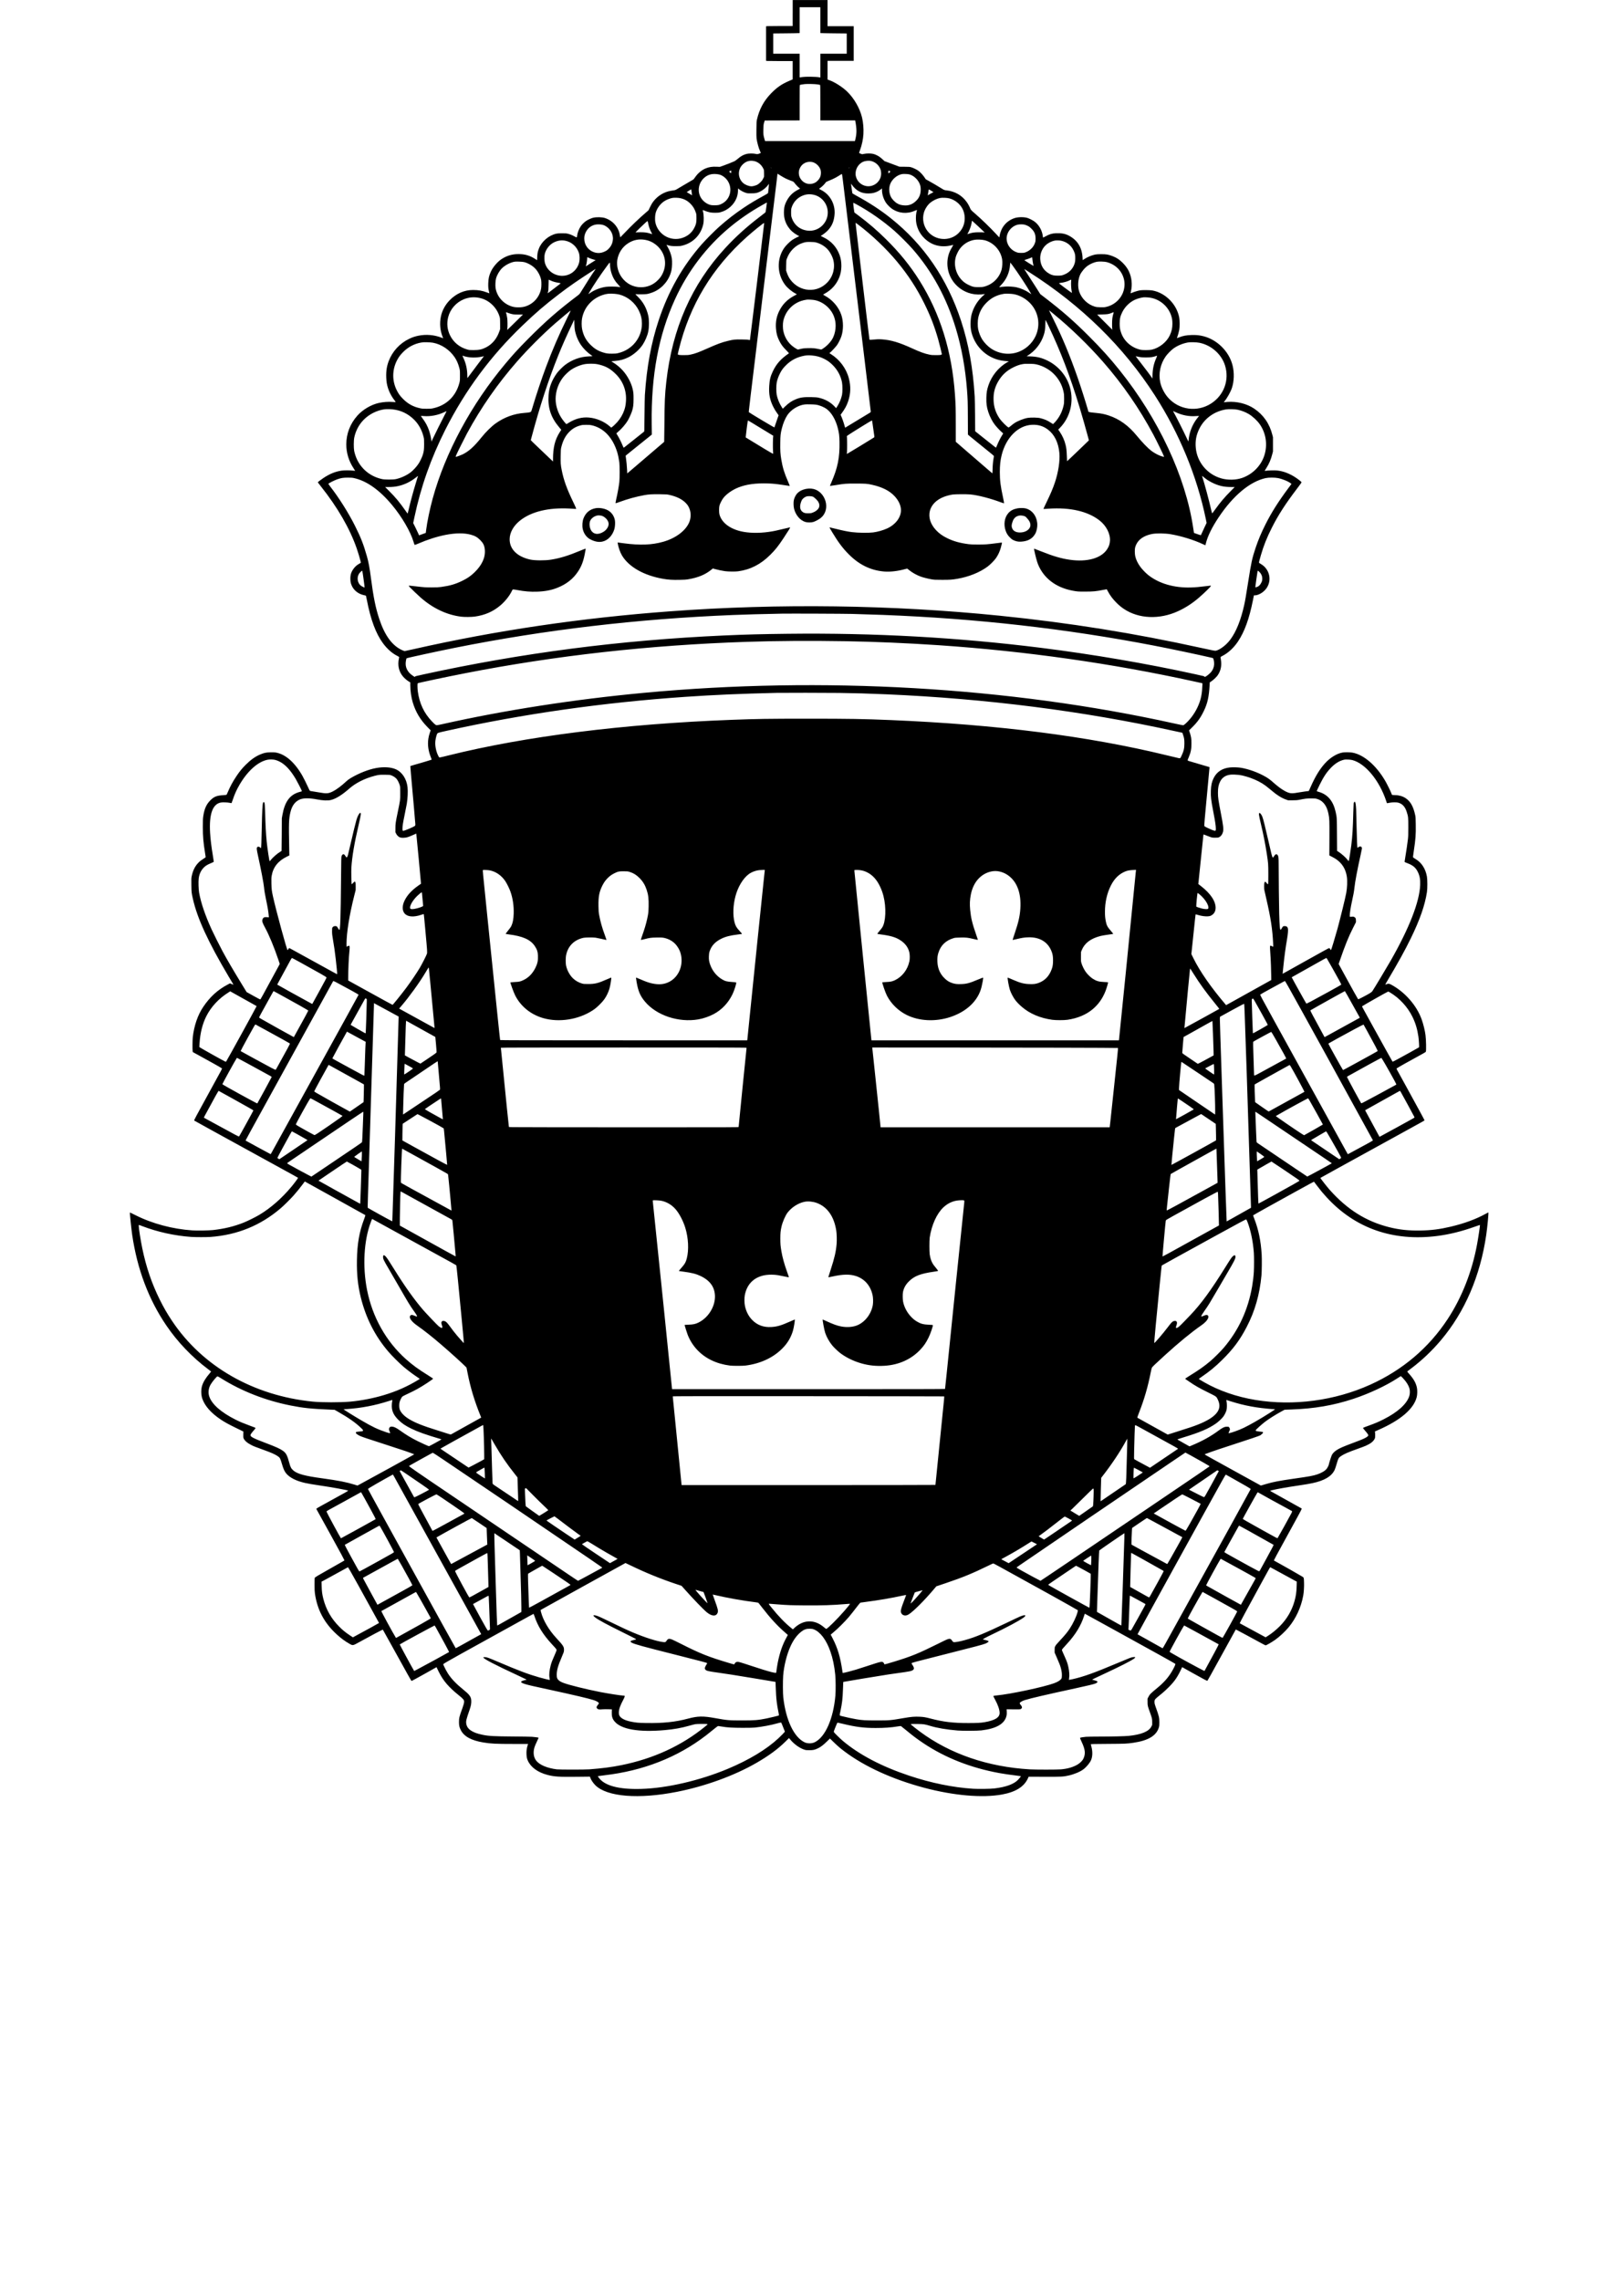 <?xml version="1.0" encoding="UTF-8" standalone="yes"?>
<svg version="1.0" xmlns="http://www.w3.org/2000/svg" width="5768pt" height="8100pt" viewBox="0 0 7691 10800" preserveAspectRatio="xMidYMid meet">
  <g transform="translate(0,10800) scale(0.1,-0.1)" fill="#000000" stroke="none">
    <path d="M37540 107385 l0 -615 -577 0 c-318 0 -602 -3 -630 -6 l-53 -7 0
-817 0 -817 53 -7 c28 -3 312 -6 630 -6 l577 0 0 -433 0 -434 -137 -58 c-384
-164 -606 -316 -888 -607 -343 -353 -555 -747 -667 -1238 -19 -85 -22 -132
-25 -454 -3 -234 -1 -388 7 -445 23 -174 106 -475 162 -586 30 -59 38 -92 25
-104 -7 -5 -44 -19 -84 -31 -71 -21 -73 -21 -150 -4 -112 26 -331 24 -434 -4
-152 -41 -280 -114 -424 -242 -44 -39 -109 -86 -145 -104 -71 -36 -436 -179
-593 -232 l-98 -33 -152 6 c-220 8 -355 -13 -523 -81 -181 -74 -366 -229 -490
-411 -34 -50 -70 -97 -80 -107 -11 -9 -131 -80 -269 -158 -137 -79 -317 -184
-400 -235 -198 -122 -176 -112 -327 -135 -73 -11 -165 -29 -204 -40 -303 -85
-571 -279 -747 -540 -28 -41 -81 -138 -118 -216 l-68 -141 -129 -111 c-298
-255 -695 -633 -989 -945 -119 -125 -217 -226 -219 -224 -1 1 -10 46 -18 100
-19 117 -44 193 -95 296 -124 244 -334 425 -602 516 -144 49 -414 56 -578 14
-82 -21 -227 -87 -317 -144 -75 -48 -194 -162 -249 -240 -94 -132 -170 -326
-183 -465 -6 -59 -11 -75 -24 -78 -9 -2 -54 18 -100 44 -105 60 -194 96 -305
126 -78 20 -111 23 -283 23 -147 0 -214 -4 -272 -17 -359 -80 -696 -368 -827
-707 -56 -146 -72 -225 -79 -393 l-7 -157 -85 55 c-251 164 -487 234 -792 235
-301 0 -560 -76 -808 -240 -189 -124 -401 -372 -499 -582 -89 -191 -120 -328
-128 -555 -6 -179 2 -267 36 -404 11 -41 18 -76 17 -78 -2 -1 -57 18 -122 44
-211 81 -399 114 -654 114 -408 0 -786 -164 -1095 -475 -216 -218 -365 -490
-425 -778 -69 -330 -38 -673 88 -983 l20 -51 -89 34 c-348 131 -724 161 -1084
88 -159 -32 -284 -74 -433 -145 -454 -218 -801 -597 -977 -1065 -104 -277
-135 -550 -104 -912 28 -328 166 -663 392 -951 27 -35 47 -65 44 -69 -4 -3
-70 0 -149 6 -199 16 -432 -1 -647 -48 -364 -80 -765 -316 -1018 -602 -343
-386 -523 -855 -523 -1361 0 -400 114 -778 339 -1122 45 -67 81 -125 81 -128
0 -2 -46 1 -102 8 -144 18 -417 17 -547 -1 -289 -43 -544 -145 -843 -341 -104
-67 -278 -201 -278 -212 0 -4 62 -83 136 -177 802 -1008 1385 -2017 1712
-2966 62 -179 144 -453 172 -573 l21 -88 -23 -17 c-12 -9 -57 -36 -98 -60
-133 -78 -260 -228 -327 -386 -39 -92 -56 -208 -50 -335 6 -121 18 -176 60
-278 95 -231 318 -409 581 -463 49 -10 92 -22 96 -26 4 -4 23 -96 44 -203 174
-914 425 -1590 759 -2043 196 -267 428 -474 668 -597 54 -28 100 -54 103 -58
2 -4 -2 -34 -10 -67 -75 -323 -5 -633 198 -867 70 -81 186 -180 271 -230 l67
-40 0 -122 c0 -272 45 -588 117 -826 137 -453 354 -818 692 -1163 l155 -158
-34 -102 c-48 -147 -59 -190 -75 -302 -41 -278 -1 -574 113 -857 28 -68 47
-126 43 -130 -3 -4 -164 -53 -356 -109 -490 -141 -647 -188 -653 -193 -4 -5
21 -298 168 -1929 38 -428 70 -802 70 -831 0 -38 -5 -57 -18 -69 -57 -52 -492
-237 -556 -237 -31 0 -36 16 -36 110 0 119 24 268 106 667 41 199 85 426 99
505 42 251 57 585 35 783 -45 398 -261 724 -566 854 -231 98 -559 118 -914 55
-362 -65 -816 -243 -1204 -472 -99 -59 -155 -101 -236 -177 -198 -187 -452
-376 -617 -459 -203 -102 -304 -110 -613 -54 -107 20 -255 44 -329 54 -98 13
-138 22 -150 35 -9 10 -43 78 -75 151 -79 176 -210 440 -281 564 -371 644
-813 1024 -1275 1095 -46 7 -141 9 -245 6 -198 -5 -294 -26 -472 -101 -235
-99 -449 -251 -684 -486 -182 -182 -288 -312 -444 -545 -176 -264 -300 -494
-415 -770 -22 -55 -45 -104 -49 -108 -5 -5 -73 -13 -152 -18 -326 -22 -443
-69 -625 -253 -179 -181 -273 -390 -326 -729 -20 -128 -22 -178 -22 -522 -1
-459 22 -721 109 -1263 14 -84 25 -158 25 -165 0 -7 -15 -21 -33 -33 -171
-111 -221 -147 -284 -207 -175 -167 -285 -379 -343 -660 -21 -100 -22 -127
-17 -429 5 -344 7 -366 72 -651 208 -923 725 -2046 1693 -3677 96 -162 188
-315 203 -340 15 -24 26 -46 24 -48 -2 -2 -39 12 -83 31 l-80 35 -109 -58
c-478 -252 -845 -588 -1164 -1066 -257 -384 -427 -882 -490 -1429 -14 -122
-18 -584 -6 -656 l8 -46 252 -138 c642 -352 1038 -574 1126 -634 17 -11 38 28
-564 -1066 -686 -1248 -763 -1392 -748 -1405 12 -11 1035 -574 3618 -1992
1184 -650 1288 -708 1299 -718 10 -10 -169 -252 -313 -424 -458 -549 -973
-1000 -1506 -1322 -191 -115 -564 -300 -765 -380 -455 -180 -911 -290 -1450
-350 -196 -21 -743 -30 -970 -15 -935 62 -1902 320 -2689 718 -145 73 -267
131 -269 128 -12 -11 67 -782 108 -1060 239 -1626 780 -3059 1618 -4290 529
-777 1212 -1493 1962 -2057 74 -56 141 -107 148 -114 11 -9 1 -26 -55 -90
-195 -225 -313 -419 -368 -609 -49 -170 -44 -416 12 -584 118 -353 417 -692
888 -1006 180 -120 376 -227 695 -382 140 -68 280 -136 310 -151 l55 -27 -3
-140 c-3 -114 -1 -147 13 -180 48 -113 173 -222 371 -322 122 -62 166 -79 578
-228 363 -131 541 -210 667 -296 108 -73 122 -100 204 -382 67 -228 120 -345
204 -444 165 -195 472 -349 881 -442 152 -34 394 -76 705 -121 562 -82 1318
-220 1342 -244 10 -10 -128 -89 -767 -438 -544 -298 -680 -375 -716 -403 l-26
-21 154 -279 c85 -154 308 -557 495 -895 513 -928 693 -1264 682 -1273 -7 -7
-270 -156 -689 -392 -592 -332 -709 -403 -717 -434 -4 -14 -7 -156 -7 -316 0
-225 3 -318 17 -415 109 -771 436 -1390 1020 -1929 208 -192 399 -333 617
-457 161 -91 155 -92 460 77 500 278 1112 601 1120 593 4 -5 211 -376 458
-824 748 -1354 889 -1605 903 -1607 8 -1 277 146 599 326 l585 329 14 -36 c8
-21 50 -107 93 -192 211 -422 465 -718 948 -1107 206 -165 250 -218 250 -301
0 -53 -32 -173 -81 -306 -145 -390 -164 -472 -163 -666 1 -164 21 -248 90
-381 153 -297 499 -484 1064 -578 357 -59 589 -71 1441 -71 l677 0 -24 -76
c-42 -136 -58 -263 -51 -408 7 -144 22 -218 68 -315 144 -311 474 -548 925
-666 320 -84 553 -99 1390 -89 l622 7 12 -39 c36 -111 137 -262 246 -370 555
-549 2055 -668 3869 -309 1346 267 2719 768 3765 1373 582 337 1005 648 1366
1004 l170 168 35 -42 c190 -238 461 -435 699 -510 65 -20 95 -23 230 -23 183
0 254 16 415 94 133 65 237 145 413 316 l147 142 175 -170 c201 -195 303 -283
520 -446 949 -714 2277 -1319 3766 -1715 1396 -371 2751 -489 3684 -320 647
117 1047 366 1230 766 l35 77 755 -2 c824 -2 879 1 1139 59 263 58 542 175
699 294 149 112 311 309 367 447 66 163 72 392 16 606 -17 65 -31 124 -31 132
0 11 144 14 803 18 830 5 896 8 1207 53 710 103 1099 338 1212 731 19 66 22
102 22 238 0 228 -15 288 -185 760 -37 104 -43 131 -44 201 0 122 -6 116 361
414 71 57 210 185 309 285 287 286 423 487 625 921 l15 32 470 -264 c259 -145
525 -292 592 -326 107 -55 125 -61 137 -48 16 18 107 181 781 1405 284 517
527 957 538 977 11 21 23 38 27 38 8 0 923 -493 1181 -636 113 -63 215 -114
225 -114 39 1 300 152 461 267 202 144 457 382 622 578 351 420 600 959 700
1515 28 152 45 435 37 620 -10 249 0 226 -125 300 -233 138 -790 455 -1036
590 -143 78 -262 144 -264 146 -9 8 139 286 604 1129 477 866 696 1271 710
1315 3 9 -4 21 -15 28 -11 7 -340 190 -730 407 -390 216 -719 400 -731 408
-26 19 -23 20 84 46 223 55 694 138 1217 216 379 57 508 78 683 115 570 121
906 320 1052 625 19 39 59 158 90 265 83 289 97 314 209 390 156 105 333 182
810 352 153 54 318 117 367 139 230 103 351 198 417 324 24 46 26 60 27 170 0
66 -3 134 -7 151 l-7 31 177 78 c1042 460 1656 985 1803 1542 32 119 37 330
11 453 -47 226 -154 416 -373 659 -77 86 -89 105 -78 115 8 7 87 68 176 135
510 384 981 830 1405 1331 1136 1343 1868 3043 2153 4995 55 382 120 1065 100
1065 -4 0 -61 -29 -126 -65 -453 -252 -1022 -461 -1657 -610 -525 -123 -915
-173 -1428 -182 -563 -10 -1003 37 -1484 157 -1091 273 -1984 833 -2816 1766
-130 146 -453 559 -443 568 11 10 897 498 3894 2146 1042 572 1035 569 1035
582 0 18 -215 415 -867 1603 -212 385 -403 732 -424 771 -36 67 -38 72 -21 86
37 33 527 309 1229 692 78 43 144 84 147 93 23 59 14 555 -15 787 -25 209
-104 528 -184 751 -240 667 -803 1304 -1458 1649 -82 43 -128 46 -207 11 -30
-13 -57 -22 -58 -20 -2 2 18 41 45 87 602 1017 883 1527 1174 2123 425 875
659 1547 756 2175 26 164 25 592 -1 735 -69 379 -255 663 -547 835 -48 28 -94
59 -102 68 -15 16 -12 44 28 312 85 564 100 760 92 1253 -4 301 -7 354 -27
442 -90 416 -224 652 -460 806 -133 87 -313 139 -486 139 -34 0 -82 3 -107 6
l-46 7 -32 81 c-46 117 -196 421 -279 566 -429 744 -1027 1261 -1569 1354
-109 18 -352 21 -451 5 -276 -44 -604 -246 -851 -524 -249 -279 -449 -609
-669 -1105 l-87 -194 -179 -23 c-98 -13 -255 -37 -349 -54 -194 -36 -301 -40
-395 -15 -189 50 -452 222 -760 496 -140 124 -235 194 -372 273 -337 196 -792
362 -1158 422 -139 23 -373 30 -519 16 -366 -36 -628 -206 -776 -506 -87 -175
-121 -329 -131 -595 -11 -272 8 -441 115 -995 94 -491 120 -667 121 -816 0
-80 -12 -95 -67 -84 -52 9 -227 82 -362 149 -86 43 -112 61 -117 80 -3 14 6
163 20 333 23 264 205 2234 222 2393 l5 55 -143 43 c-189 57 -644 191 -786
232 -133 39 -127 19 -55 195 101 245 127 379 127 660 0 224 -14 310 -78 505
l-35 105 142 140 c252 247 404 460 556 775 178 369 245 672 277 1251 l6 107
84 57 c98 67 244 207 295 285 131 197 181 402 159 647 -6 59 -15 126 -20 148
-16 66 -14 68 74 113 282 144 547 389 749 694 307 461 526 1066 702 1941 l48
237 45 0 c131 0 322 93 450 220 77 76 127 145 171 241 170 367 28 809 -329
1018 -51 30 -94 60 -97 66 -5 15 23 128 92 365 132 452 281 825 519 1297 301
597 643 1127 1184 1838 122 160 221 297 222 306 0 9 -42 49 -92 90 -260 208
-551 359 -826 428 -165 42 -293 54 -512 47 -113 -3 -230 -10 -259 -16 -30 -5
-56 -8 -58 -6 -2 2 30 57 72 122 135 211 223 416 288 674 l32 125 0 335 0 335
-29 115 c-133 531 -424 949 -866 1245 -343 230 -816 348 -1260 315 -83 -6
-158 -14 -168 -17 -10 -4 -2 11 21 38 124 147 294 448 356 634 107 320 119
734 31 1080 -172 682 -771 1254 -1457 1394 -164 34 -294 44 -488 38 -240 -7
-403 -38 -590 -112 -49 -19 -93 -35 -97 -35 -4 0 4 26 17 58 28 70 68 216 92
337 24 124 24 441 -1 575 -114 630 -651 1174 -1270 1287 -119 22 -498 25 -601
4 -101 -20 -279 -75 -359 -111 -38 -17 -71 -28 -73 -26 -3 3 4 44 16 93 74
318 37 666 -104 958 -105 219 -319 455 -541 597 -119 76 -317 154 -472 185
-128 26 -475 25 -587 -1 -184 -43 -352 -114 -501 -211 l-81 -53 -6 117 c-25
471 -232 815 -622 1030 -187 104 -362 139 -640 128 -189 -8 -309 -45 -509
-157 -49 -27 -92 -50 -96 -50 -4 0 -11 28 -14 63 -30 272 -189 551 -400 701
-80 57 -233 136 -321 165 -169 55 -459 51 -632 -10 -368 -129 -618 -424 -691
-819 l-17 -92 -152 163 c-278 301 -704 713 -1007 974 -166 143 -199 178 -221
240 -27 76 -98 207 -161 296 -223 317 -563 514 -959 555 -96 9 -123 20 -255
104 -149 94 -487 292 -621 364 l-105 56 -69 102 c-80 118 -211 255 -304 318
-82 55 -226 123 -321 151 -67 20 -99 22 -315 24 l-240 2 -355 133 -355 133
-87 82 c-145 138 -295 224 -458 262 -103 24 -296 24 -417 -1 l-92 -18 -66 23
c-36 13 -70 28 -76 35 -6 7 7 53 40 140 84 222 147 518 160 749 15 269 -9 560
-66 794 -107 443 -378 913 -710 1232 -223 214 -585 444 -840 534 l-83 30 0
442 0 443 620 0 620 0 0 820 0 820 -620 0 -620 0 0 620 0 620 -825 0 -825 0 0
-615z m1310 -334 l0 -609 23 -7 c12 -3 293 -9 625 -12 l602 -6 0 -478 0 -479
-625 0 -625 0 0 -565 0 -564 -27 5 c-16 2 -50 9 -78 15 -27 6 -165 13 -306 16
-233 5 -369 -1 -526 -24 l-43 -6 0 562 0 561 -625 0 -625 0 0 479 0 478 603 6
c331 3 612 8 625 12 l22 7 0 609 0 609 490 0 490 0 0 -609z m-130 -3046 c52
-8 103 -18 113 -21 16 -5 17 -54 17 -845 l0 -839 825 0 825 0 4 -22 c33 -157
56 -351 56 -473 0 -123 -16 -249 -46 -377 l-26 -108 -2128 0 -2127 0 -32 108
c-49 169 -53 207 -48 447 4 207 6 226 33 320 l29 100 828 3 827 2 0 839 c0
791 1 840 18 844 33 10 148 28 227 37 119 13 493 4 605 -15z m-3005 -3630
c188 -40 352 -177 443 -373 25 -54 27 -65 27 -213 l0 -156 -44 -89 c-36 -73
-59 -104 -130 -174 -58 -58 -107 -96 -151 -118 -77 -38 -204 -72 -269 -72
-129 1 -301 69 -403 160 -152 136 -225 357 -184 561 27 132 74 220 170 314
153 152 330 204 541 160z m5550 0 c217 -55 394 -230 449 -442 9 -34 16 -102
16 -151 0 -373 -354 -661 -721 -588 -234 47 -415 220 -474 451 -68 270 77 574
330 691 116 54 280 70 400 39z m-2805 -45 c173 -33 347 -195 402 -373 26 -88
22 -222 -10 -312 -47 -129 -161 -254 -282 -308 -235 -105 -500 -31 -643 179
-61 89 -89 169 -95 269 -5 99 9 172 52 261 104 218 332 330 576 284z m-1932
-286 c-4 -3 -12 5 -18 18 -12 22 -12 22 6 6 10 -10 15 -20 12 -24z m3692 16
c-6 -11 -16 -20 -22 -20 -6 0 -3 9 7 20 10 11 20 20 22 20 2 0 -1 -9 -7 -20z
m-5595 -227 l-6 -34 -45 37 c-24 20 -44 40 -44 44 0 4 21 16 48 27 l47 20 3
-30 c2 -17 1 -46 -3 -64z m7505 71 c22 -9 40 -20 40 -24 0 -8 -86 -90 -95 -90
-3 0 -5 29 -5 65 0 36 4 65 10 65 5 0 28 -7 50 -16z m-4939 -346 c67 -33 176
-80 241 -104 154 -57 151 -55 199 -121 54 -72 166 -190 218 -228 22 -16 41
-32 41 -35 0 -3 -48 -29 -106 -58 -252 -129 -429 -311 -554 -574 -64 -135 -88
-226 -100 -376 -24 -313 37 -565 194 -801 111 -167 247 -288 445 -398 53 -29
89 -53 81 -53 -29 0 -241 -110 -333 -172 -120 -82 -304 -265 -385 -386 -351
-515 -334 -1221 41 -1728 115 -156 329 -334 509 -425 33 -17 58 -32 57 -34 -2
-2 -60 -33 -129 -70 -323 -172 -547 -399 -702 -710 -132 -263 -183 -531 -160
-832 19 -244 58 -389 162 -598 84 -169 173 -288 329 -443 74 -74 130 -137 125
-140 -376 -255 -590 -493 -759 -844 -119 -249 -158 -405 -176 -705 -23 -391
29 -659 192 -985 60 -121 114 -208 193 -317 l60 -84 -28 -76 c-16 -42 -60
-170 -99 -286 -39 -115 -71 -211 -72 -213 -8 -11 -1204 704 -1211 723 -6 15
-9 -12 86 795 97 821 303 2518 765 6315 217 1782 415 3411 440 3620 25 209 50
421 56 471 l11 92 124 -79 c68 -44 179 -107 245 -141z m-3183 191 c85 -13 157
-41 232 -90 430 -278 470 -901 77 -1219 -83 -67 -202 -128 -285 -145 -80 -17
-275 -19 -358 -4 -169 31 -357 160 -461 318 -227 342 -126 809 224 1041 157
104 341 136 571 99z m5897 -190 c14 -107 74 -606 135 -1109 97 -814 259 -2148
909 -7520 202 -1668 291 -2410 291 -2431 0 -8 -30 -33 -67 -55 -38 -23 -311
-188 -608 -368 l-540 -327 -12 38 c-6 21 -30 100 -52 176 -23 76 -66 197 -96
269 l-55 131 52 71 c151 204 241 371 307 571 120 361 130 702 32 1080 -123
473 -439 895 -864 1157 l-58 36 64 56 c72 64 226 233 293 322 63 84 167 293
209 416 102 306 102 709 0 1015 -125 373 -414 713 -773 908 -50 28 -92 52 -92
55 0 3 28 20 63 39 337 182 570 442 707 787 122 305 129 717 19 1031 -137 390
-407 689 -781 863 -65 30 -118 57 -118 60 0 4 15 13 33 22 60 29 232 164 303
240 202 213 300 457 320 789 27 473 -229 922 -643 1127 -51 26 -93 49 -92 52
0 3 32 28 70 55 77 55 195 173 233 233 19 31 39 45 93 67 215 89 268 112 370
166 61 33 156 88 210 124 54 35 101 61 106 56 4 -4 18 -95 32 -202z m3161 185
c188 -49 382 -219 474 -415 48 -105 64 -180 63 -309 -2 -206 -59 -361 -185
-495 -184 -197 -382 -274 -631 -246 -146 16 -221 41 -332 112 -82 52 -203 179
-250 263 -99 178 -120 411 -55 608 81 243 332 459 579 498 74 12 266 3 337
-16z m-2645 -590 c217 -247 479 -343 840 -305 165 16 328 84 455 187 l54 44 0
-79 c0 -195 71 -422 189 -601 53 -81 191 -221 276 -279 325 -225 726 -261
1094 -97 72 32 101 41 97 30 -3 -8 -16 -61 -28 -117 -30 -145 -30 -380 1 -525
58 -275 190 -513 390 -704 347 -333 794 -443 1286 -318 39 10 71 17 73 15 2
-1 -21 -42 -51 -91 -30 -49 -66 -112 -80 -141 -222 -438 -198 -977 62 -1406
203 -335 538 -579 920 -671 191 -47 431 -54 620 -19 34 6 33 4 -35 -54 -246
-212 -436 -495 -538 -803 -47 -143 -64 -229 -77 -402 -16 -198 -2 -399 40
-561 192 -740 813 -1276 1561 -1346 63 -6 137 -12 163 -14 l48 -2 -90 -52
c-404 -236 -730 -639 -880 -1088 -70 -209 -92 -340 -98 -580 -7 -282 14 -444
92 -685 72 -221 197 -462 320 -615 86 -108 230 -260 309 -328 39 -33 72 -64
74 -68 2 -4 -22 -45 -52 -91 -67 -103 -179 -326 -236 -471 -23 -59 -45 -109
-49 -111 -8 -5 -22 5 -559 433 l-429 342 -6 727 c-3 400 -10 810 -16 912 -80
1340 -290 2508 -648 3595 -653 1986 -1762 3606 -3322 4850 -495 395 -1022 739
-1658 1084 -83 45 -156 88 -161 94 -5 7 -22 104 -36 217 -15 113 -29 216 -32
230 -4 18 4 12 29 -25 19 -27 59 -77 88 -111z m-4021 -60 c-11 -109 -22 -210
-25 -225 -5 -20 -34 -40 -158 -109 -452 -248 -681 -385 -988 -590 -415 -277
-790 -568 -1179 -914 -194 -172 -641 -622 -816 -821 -913 -1039 -1579 -2214
-2040 -3600 -356 -1072 -565 -2202 -654 -3540 -6 -88 -13 -475 -16 -860 -2
-385 -7 -737 -10 -783 l-6 -83 -416 -332 c-568 -453 -552 -441 -562 -431 -4 5
-29 60 -54 123 -57 140 -168 359 -236 466 -27 43 -50 82 -50 85 0 3 31 32 68
63 167 138 364 365 466 534 62 104 162 322 201 437 62 188 78 304 79 591 1
271 -6 337 -54 520 -36 137 -84 256 -161 405 -178 338 -425 604 -749 806 -52
32 -88 60 -80 61 8 1 78 7 155 13 249 19 437 70 650 176 246 122 513 356 667
586 117 174 229 435 268 629 45 221 45 566 0 759 -87 367 -240 642 -504 902
-109 108 -117 118 -85 111 58 -13 447 -9 529 6 100 18 259 70 362 119 406 194
705 573 798 1010 30 136 38 419 17 558 -28 177 -107 392 -205 554 -28 46 -50
85 -48 87 1 1 30 -6 64 -16 120 -37 202 -46 397 -45 179 1 197 3 306 31 505
133 866 510 975 1014 34 160 28 433 -13 597 -9 34 -14 65 -11 67 2 3 53 -15
114 -40 163 -66 285 -89 474 -88 134 0 168 4 252 26 346 92 640 354 763 681
41 109 57 192 64 324 l6 123 43 -37 c73 -62 194 -129 298 -164 97 -33 102 -34
274 -33 212 0 281 13 423 81 147 70 313 210 392 330 15 23 30 41 32 39 2 -2
-6 -94 -17 -203z m-3624 -341 c-1 -1 -28 16 -61 38 -32 21 -90 55 -128 75 -38
20 -65 40 -60 44 4 4 53 35 108 68 l100 61 21 -142 c12 -78 21 -143 20 -144z
m11338 209 c50 -30 92 -56 94 -57 2 -2 -17 -13 -43 -24 -25 -11 -85 -44 -133
-72 -48 -29 -90 -54 -94 -56 -3 -2 0 20 7 48 8 29 19 94 26 145 13 108 -4 106
143 16z m-5576 -183 c386 -88 664 -439 664 -839 1 -510 -446 -916 -947 -860
-380 43 -658 276 -771 645 -15 47 -19 93 -19 215 0 135 3 165 23 230 75 237
239 431 456 538 197 97 382 119 594 71z m-6330 -159 c206 -42 359 -127 508
-282 110 -114 185 -242 240 -408 26 -80 27 -95 27 -260 0 -202 -15 -276 -83
-418 -104 -217 -243 -359 -455 -463 -281 -137 -600 -137 -880 0 -276 136 -481
406 -532 701 -20 114 -12 315 17 424 58 216 210 427 402 557 110 75 289 145
413 162 88 12 253 6 343 -13z m12761 -14 c263 -73 496 -261 616 -496 104 -206
131 -466 71 -701 -42 -166 -128 -313 -260 -444 -409 -408 -1104 -364 -1466 90
-196 247 -262 579 -175 880 51 177 174 364 306 471 131 105 312 193 454 220
114 22 338 12 454 -20z m-8654 -238 c-3 -24 -17 -126 -30 -228 -24 -175 -27
-186 -53 -210 -16 -14 -140 -110 -277 -215 -602 -460 -1114 -924 -1600 -1450
-1597 -1728 -2517 -3813 -2800 -6345 -69 -620 -82 -910 -90 -2039 -3 -437 -8
-797 -11 -802 -5 -8 -627 -540 -1374 -1176 l-375 -319 -7 163 c-8 183 -31 417
-55 571 -15 89 -15 104 -2 116 8 7 232 188 499 403 267 214 540 434 608 488
l122 99 -6 516 c-29 2293 325 4183 1103 5890 600 1317 1488 2486 2579 3396
465 388 996 753 1524 1049 96 54 189 106 205 116 43 26 47 24 40 -23z m4250
-44 c620 -338 1247 -776 1794 -1253 207 -181 672 -645 852 -851 937 -1070
1613 -2310 2054 -3766 272 -897 450 -1874 530 -2904 34 -452 38 -562 41 -1330
l3 -795 51 -47 c27 -26 267 -221 533 -434 603 -485 647 -522 647 -544 0 -10
-7 -54 -15 -98 -24 -124 -45 -344 -46 -482 0 -69 -4 -149 -7 -179 l-7 -53
-335 288 c-184 159 -573 495 -865 747 l-530 459 -1 807 c0 790 -5 942 -39
1436 -145 2044 -697 3823 -1672 5380 -445 712 -952 1337 -1605 1980 -430 424
-811 751 -1309 1124 l-176 131 -12 73 c-36 227 -50 387 -33 387 4 0 70 -34
147 -76z m5744 -1024 c75 -69 178 -167 231 -217 l95 -93 -45 8 c-25 4 -128 7
-230 6 -207 -1 -320 -16 -460 -64 -46 -16 -86 -27 -88 -25 -2 2 6 18 18 34 62
89 160 346 180 478 6 37 13 80 16 96 l6 28 71 -63 c39 -35 132 -119 206 -188z
m-15610 115 c31 -151 72 -271 137 -394 30 -58 54 -105 54 -107 0 -1 -41 11
-90 27 -151 48 -255 63 -455 64 -99 0 -199 -3 -222 -7 -41 -8 -39 -5 156 185
247 241 381 361 390 350 4 -4 18 -57 30 -118z m9914 -27 c679 -513 1356 -1156
1871 -1777 522 -628 936 -1264 1290 -1981 288 -583 474 -1064 652 -1680 51
-178 172 -661 176 -705 5 -49 -40 -59 -272 -59 -164 -1 -213 3 -307 22 -233
47 -436 120 -821 296 -615 282 -1005 398 -1430 428 -160 11 -206 9 -539 -19
-48 -4 -53 -3 -58 19 -9 41 -163 1319 -440 3668 -58 492 -130 1100 -160 1351
-56 463 -59 499 -49 499 3 0 42 -28 87 -62z m-4423 41 c0 -49 -665 -5498 -675
-5526 -3 -8 -16 -7 -52 4 -37 12 -112 17 -328 20 -321 6 -395 -2 -660 -66
-304 -74 -492 -144 -1015 -376 -376 -167 -548 -230 -746 -272 -116 -24 -150
-27 -329 -27 -225 0 -285 10 -285 47 0 12 22 113 50 223 516 2105 1580 3865
3220 5329 300 268 779 655 811 655 5 0 9 -5 9 -11z m-7630 -78 c98 -31 187
-88 272 -173 95 -96 161 -218 183 -343 18 -103 18 -143 0 -251 -24 -139 -86
-256 -189 -360 -68 -68 -99 -90 -177 -127 -171 -83 -333 -97 -504 -43 -286 90
-475 350 -475 650 0 115 20 199 70 301 91 183 236 303 430 355 100 27 292 23
390 -9z m19960 14 c36 -9 103 -34 150 -57 69 -34 103 -60 176 -133 146 -146
196 -267 197 -480 0 -93 -4 -123 -27 -192 -66 -202 -242 -376 -455 -451 -67
-23 -92 -26 -201 -26 -111 0 -134 3 -205 28 -332 114 -536 451 -471 776 51
256 269 481 518 535 85 18 239 18 318 0z m-17960 -721 c169 -30 326 -98 465
-201 462 -343 601 -914 344 -1418 -57 -111 -119 -196 -214 -290 -219 -220
-494 -335 -802 -335 -358 0 -684 166 -902 460 -175 235 -259 554 -218 825 52
336 241 628 521 803 252 158 509 208 806 156z m16075 -18 c422 -111 756 -478
825 -908 20 -122 8 -351 -23 -471 -106 -401 -428 -717 -837 -820 -71 -17 -115
-21 -265 -21 -210 -1 -267 11 -440 93 -145 69 -238 131 -331 225 -287 288
-404 712 -303 1101 27 104 123 301 190 390 168 224 391 366 664 425 134 29
380 23 520 -14z m-19873 -20 c310 -59 560 -284 658 -591 34 -106 39 -310 11
-427 -95 -400 -450 -668 -855 -645 -364 21 -677 269 -771 612 -25 92 -31 292
-11 395 39 205 189 422 371 536 186 115 398 158 597 120z m23480 0 c272 -54
485 -219 603 -469 66 -141 79 -199 78 -362 0 -110 -5 -157 -22 -219 -63 -233
-219 -422 -436 -526 -146 -70 -198 -81 -372 -81 -176 0 -266 19 -380 81 -277
149 -429 386 -449 699 -18 275 107 553 320 715 112 85 253 147 386 169 58 10
204 6 272 -7z m-11589 -86 c242 -65 459 -209 602 -397 79 -105 165 -275 200
-396 110 -385 6 -804 -272 -1097 -494 -521 -1311 -460 -1753 131 -67 90 -127
210 -170 338 l-31 93 3 241 c3 223 5 247 27 307 67 188 162 342 291 470 142
143 286 232 468 290 137 44 178 49 377 45 145 -3 195 -7 258 -25z m-10592
-793 c46 -14 99 -29 116 -34 l33 -8 -73 -44 c-70 -44 -314 -199 -370 -235
l-28 -19 11 27 c26 70 58 283 60 403 0 7 34 -4 83 -27 46 -21 122 -50 168 -63z
m20823 71 c2 -13 9 -68 15 -123 6 -55 20 -136 30 -180 11 -44 18 -82 15 -84
-2 -2 -103 59 -225 135 -187 117 -217 139 -197 145 112 32 233 75 283 98 74
36 74 36 79 9z m-24076 -204 c179 -37 414 -172 546 -315 137 -148 247 -366
276 -549 15 -96 12 -306 -5 -397 -77 -408 -373 -734 -768 -847 -171 -50 -432
-50 -597 -2 -414 121 -724 465 -790 878 -18 113 -8 340 20 448 44 168 156 363
282 489 149 150 412 284 607 312 79 11 343 1 429 -17z m27602 -2 c427 -113
737 -429 825 -842 46 -217 17 -456 -80 -667 -142 -308 -442 -546 -775 -615
-81 -17 -121 -19 -270 -15 -150 4 -187 9 -263 31 -341 101 -627 378 -740 717
-76 227 -57 565 43 786 71 156 238 351 383 446 122 81 271 144 407 173 97 20
371 12 470 -14z m-23521 -122 c5 -238 81 -501 206 -708 60 -97 88 -134 199
-255 49 -53 87 -99 85 -101 -2 -2 -44 3 -94 11 -111 18 -455 20 -580 4 -255
-33 -558 -149 -749 -286 -104 -74 -103 -74 -71 -19 213 368 550 871 869 1302
134 181 133 180 135 52z m19059 -32 c255 -345 703 -1025 857 -1302 l38 -68
-99 68 c-175 119 -408 220 -616 265 -111 24 -358 41 -498 33 -115 -6 -274 -22
-305 -31 -11 -3 25 41 81 99 259 269 402 592 430 971 4 53 8 97 10 97 3 0 48
-60 102 -132z m-19786 -245 c-110 -151 -337 -505 -632 -983 -78 -126 -88 -139
-169 -200 -949 -718 -1534 -1230 -2386 -2091 -454 -459 -647 -669 -1044 -1142
-1611 -1921 -2845 -4210 -3441 -6387 -132 -480 -261 -1100 -308 -1479 l-18
-144 -159 -57 -159 -57 -42 96 c-22 53 -85 183 -138 290 l-98 194 57 271 c303
1442 783 2800 1465 4151 941 1862 2145 3488 3655 4935 637 610 1055 968 1720
1477 525 401 900 660 1720 1188 11 7 21 11 23 10 2 -2 -19 -34 -46 -72z
m20578 -78 c2473 -1573 4474 -3536 5955 -5840 1162 -1808 1993 -3826 2411
-5852 l37 -182 -88 -183 c-48 -101 -108 -230 -132 -288 -25 -58 -48 -108 -52
-111 -3 -3 -78 20 -166 51 l-160 57 -7 39 c-4 22 -18 118 -33 214 -360 2416
-1642 5156 -3490 7460 -455 567 -864 1020 -1454 1611 -711 710 -1228 1163
-2050 1796 l-245 188 -199 315 c-109 173 -279 437 -378 586 -98 148 -179 274
-179 278 0 5 10 2 23 -6 12 -9 105 -68 207 -133z m-22669 -394 c106 -50 229
-86 369 -108 61 -9 110 -21 110 -25 0 -10 -86 -77 -365 -288 -126 -95 -235
-177 -241 -182 -7 -5 -3 22 9 64 18 63 21 108 25 326 2 138 5 252 6 252 2 0
41 -18 87 -39z m24657 -33 c-12 -102 0 -350 22 -460 11 -51 18 -93 16 -95 -4
-5 -165 110 -371 265 -234 176 -244 185 -239 193 2 4 30 10 61 14 162 19 335
69 448 128 28 14 55 26 61 27 7 0 7 -23 2 -72z m-21618 -599 c73 -6 175 -21
226 -35 392 -101 740 -389 919 -759 100 -205 145 -398 145 -615 0 -668 -460
-1242 -1123 -1398 -99 -23 -133 -26 -297 -27 -207 0 -279 11 -460 71 -214 71
-386 179 -555 349 -214 213 -332 433 -396 735 -29 136 -31 368 -5 510 95 523
464 943 978 1114 186 62 319 75 568 55z m18887 -14 c269 -44 553 -195 764
-405 380 -379 510 -931 339 -1441 -127 -380 -428 -705 -801 -864 -443 -190
-956 -140 -1365 133 -153 103 -322 277 -418 430 -86 137 -160 326 -193 489
-28 138 -25 406 5 543 64 286 186 507 396 715 200 198 407 316 679 386 45 11
111 25 147 29 89 12 335 4 447 -15z m-25303 -176 c237 -48 443 -158 622 -331
158 -153 277 -346 340 -553 27 -88 28 -95 29 -345 l0 -255 -38 -108 c-120
-348 -341 -610 -642 -760 -191 -95 -315 -121 -585 -122 -184 0 -201 2 -293 28
-359 102 -645 335 -807 655 -139 277 -172 576 -95 878 96 378 380 701 747 848
231 93 476 115 722 65z m31818 0 c436 -87 800 -403 947 -821 48 -139 65 -244
64 -408 -1 -201 -35 -357 -119 -539 -151 -327 -494 -602 -860 -687 -98 -23
-423 -27 -519 -6 -441 96 -797 408 -934 818 -52 155 -65 243 -66 419 0 228 29
357 126 551 118 238 330 451 564 567 127 63 296 113 445 131 66 7 255 -6 352
-25z m-15946 -105 c424 -73 817 -418 947 -830 44 -138 61 -248 61 -394 0 -180
-41 -376 -115 -539 -93 -205 -311 -435 -536 -566 -31 -18 -33 -18 -150 8 -190
41 -292 50 -516 44 -198 -6 -229 -10 -423 -57 -50 -13 -53 -12 -110 20 -335
189 -545 472 -626 840 -28 127 -30 357 -4 480 95 443 405 796 836 948 83 29
205 57 285 66 65 6 263 -4 351 -20z m11349 -673 c799 -654 1637 -1468 2331
-2261 920 -1053 1708 -2193 2373 -3435 157 -293 511 -1021 511 -1052 0 -9 -70
7 -150 34 -138 47 -319 146 -458 250 -159 120 -440 412 -678 703 -401 492
-828 800 -1346 971 -181 60 -345 94 -553 114 -247 24 -317 33 -359 47 l-40 13
-38 135 c-98 342 -333 1080 -473 1480 -375 1072 -719 1899 -1168 2805 -87 176
-165 335 -173 354 l-14 33 48 -38 c26 -21 110 -90 187 -153z m-22904 137 c-11
-24 -81 -169 -156 -323 -396 -809 -691 -1494 -995 -2305 -217 -579 -470 -1338
-645 -1930 -57 -193 -59 -197 -113 -214 -59 -19 -94 -23 -267 -36 -490 -36
-953 -205 -1363 -498 -198 -141 -465 -405 -667 -657 -351 -439 -603 -667 -900
-811 -88 -42 -287 -114 -318 -114 -13 0 -10 14 16 77 47 113 387 796 510 1025
661 1225 1461 2374 2391 3433 512 582 1191 1261 1766 1766 241 210 743 629
755 629 3 0 -4 -19 -14 -42z m-2920 -83 c174 -60 241 -70 470 -68 l205 1 -260
-257 c-144 -141 -312 -306 -374 -366 l-113 -110 8 70 c12 103 9 387 -6 490
-12 88 -42 231 -57 269 -6 16 -4 18 12 12 10 -5 62 -23 115 -41z m28638 -17
c-47 -156 -63 -274 -63 -483 -1 -110 3 -220 7 -245 l8 -45 -361 360 -360 360
232 7 c257 7 318 17 450 71 46 19 88 35 95 36 7 1 5 -19 -8 -61z m-25505 -783
c47 -253 151 -508 291 -711 118 -171 300 -353 465 -465 44 -30 79 -57 80 -60
0 -3 -78 -9 -172 -12 -405 -15 -794 -155 -1129 -407 -111 -83 -319 -294 -393
-399 -238 -334 -363 -668 -387 -1032 -40 -599 106 -1046 495 -1511 l106 -127
-71 -112 c-227 -357 -318 -723 -319 -1277 l0 -113 -432 410 c-238 225 -475
452 -527 504 l-94 96 32 123 c383 1444 803 2734 1266 3883 190 471 384 911
646 1459 l114 239 6 -199 c4 -113 14 -238 23 -289z m22427 204 c578 -1213
1033 -2404 1477 -3869 106 -348 317 -1091 406 -1427 l34 -133 -261 -253 c-144
-140 -377 -363 -517 -495 l-255 -241 -11 257 c-13 281 -22 363 -61 522 -51
212 -142 416 -270 608 l-76 113 80 82 c487 502 667 1231 474 1918 -152 540
-539 1004 -1050 1259 -276 138 -509 196 -829 207 l-174 6 34 20 c369 226 645
575 778 983 53 163 68 266 76 519 6 197 7 207 22 180 8 -17 64 -132 123 -256z
m-29156 -804 c403 -72 786 -325 1031 -681 99 -142 172 -309 226 -513 30 -114
31 -119 31 -361 0 -241 -1 -247 -31 -361 -165 -623 -617 -1056 -1242 -1190
-89 -20 -135 -23 -305 -23 -170 0 -216 3 -305 23 -327 70 -575 205 -810 440
-139 139 -218 247 -299 410 -226 449 -223 964 6 1413 78 154 161 266 298 404
235 235 519 385 845 445 86 15 137 18 285 15 101 -3 219 -12 270 -21z m36308
-4 c563 -113 1045 -540 1212 -1075 214 -686 -48 -1405 -655 -1798 -660 -429
-1532 -309 -2047 281 -176 201 -316 479 -368 728 -86 417 11 868 263 1223 82
116 259 295 368 373 195 138 430 235 679 282 117 21 405 14 548 -14z m-18348
-602 c216 -18 391 -67 572 -157 163 -82 277 -165 409 -297 230 -230 383 -516
440 -820 27 -143 27 -474 0 -595 -41 -187 -122 -381 -227 -545 l-52 -80 -66
71 c-201 216 -455 356 -773 426 -73 16 -143 21 -326 25 -372 8 -524 -12 -746
-102 -187 -76 -320 -165 -503 -339 l-112 -107 -47 73 c-112 171 -201 388 -241
585 -25 125 -25 452 0 578 29 144 74 270 147 420 84 171 161 275 311 420 212
205 450 337 741 409 170 43 286 52 473 35z m-16459 -38 c243 -72 551 -78 821
-18 l102 23 -21 -28 c-11 -16 -106 -140 -212 -276 -105 -136 -270 -356 -366
-489 -96 -133 -178 -242 -182 -243 -5 0 -8 49 -8 109 0 292 -56 560 -172 816
-67 149 -64 139 -46 133 8 -4 46 -16 84 -27z m32763 -83 c-125 -280 -179 -543
-179 -873 l0 -100 -37 55 c-60 91 -279 381 -521 692 -125 161 -231 298 -235
304 -4 7 21 5 71 -6 154 -36 237 -44 427 -44 201 1 325 18 445 62 30 11 60 21
67 21 7 1 -10 -47 -38 -111z m-26554 -279 c50 -5 140 -23 202 -40 313 -82 516
-201 763 -448 348 -348 514 -808 472 -1304 -14 -169 -32 -257 -77 -393 -67
-201 -188 -408 -337 -574 -80 -90 -189 -192 -252 -237 l-30 -20 -80 69 c-259
224 -623 377 -972 408 -334 31 -659 -56 -979 -259 -43 -28 -83 -51 -88 -51
-24 0 -177 190 -258 320 -190 307 -281 670 -251 999 32 341 151 641 357 906
79 101 237 253 343 328 197 141 473 255 707 291 109 17 357 20 480 5z m20863
-18 c353 -76 698 -280 925 -548 198 -232 320 -483 379 -775 20 -97 23 -143 23
-318 -1 -188 -3 -215 -29 -325 -70 -300 -204 -556 -410 -781 -43 -46 -81 -84
-85 -84 -4 0 -52 30 -106 66 -160 107 -286 161 -500 216 -117 30 -443 37 -587
13 -195 -32 -478 -144 -638 -250 -38 -26 -112 -82 -164 -126 -53 -43 -101 -79
-107 -79 -51 0 -337 284 -436 432 -182 272 -271 549 -280 873 -10 337 59 606
230 894 173 290 392 492 702 646 162 80 292 127 419 150 123 22 145 23 366 20
158 -3 226 -8 298 -24z m-10430 -1911 c166 -21 389 -113 520 -213 229 -177
417 -501 517 -891 63 -247 77 -362 82 -666 13 -733 -85 -1222 -381 -1899 -42
-96 -74 -176 -72 -179 3 -2 120 14 262 37 457 74 471 75 959 75 476 0 539 -5
780 -59 469 -105 811 -276 1046 -523 175 -182 280 -381 310 -583 54 -369 -203
-752 -642 -958 -181 -85 -462 -165 -669 -191 -230 -28 -716 -21 -1008 15 -191
24 -414 69 -740 150 -167 41 -308 75 -313 75 -13 0 17 -57 133 -248 284 -470
494 -748 778 -1032 494 -495 1037 -758 1675 -811 278 -23 646 19 978 112 92
26 111 28 125 17 9 -7 44 -35 77 -62 142 -117 357 -237 545 -306 115 -43 355
-103 520 -131 124 -22 165 -23 500 -24 383 0 453 5 718 50 545 94 1052 298
1431 576 121 90 317 287 397 401 99 141 178 309 230 493 25 88 48 179 51 202
5 38 3 43 -13 43 -11 0 -121 -13 -244 -30 -423 -55 -544 -64 -870 -64 -237 0
-336 4 -445 18 -413 53 -719 138 -1010 281 -232 113 -387 224 -537 384 -544
582 -366 1303 392 1584 117 44 271 83 398 102 118 18 671 21 838 4 369 -36
949 -187 1458 -378 60 -23 115 -41 122 -41 22 0 17 36 -35 278 -117 535 -151
808 -151 1197 0 327 24 554 86 805 205 832 779 1407 1435 1437 290 14 532 -58
751 -222 316 -238 504 -620 549 -1120 32 -363 -50 -902 -211 -1385 -97 -289
-203 -539 -419 -984 -67 -138 -121 -256 -121 -263 0 -7 6 -13 13 -13 6 0 111
7 232 15 1019 67 1845 -123 2402 -553 324 -252 521 -634 499 -972 -10 -154
-49 -268 -140 -404 -281 -422 -944 -607 -1761 -490 -404 57 -787 170 -1356
397 -174 70 -322 127 -328 127 -15 0 -14 -5 10 -123 45 -217 121 -501 165
-609 263 -655 838 -1100 1621 -1252 231 -45 293 -50 605 -48 402 1 512 12 877
83 84 16 155 28 156 27 1 -2 23 -43 50 -93 108 -204 239 -377 416 -552 131
-129 215 -198 349 -288 701 -467 1677 -508 2555 -107 354 161 681 373 990 639
263 227 575 533 575 564 0 13 -25 11 -244 -16 -313 -40 -494 -55 -721 -62
-793 -22 -1511 191 -2020 600 -108 87 -276 262 -355 370 -126 171 -210 344
-246 507 -24 106 -29 312 -10 400 25 121 102 264 189 353 143 147 343 247 607
302 194 41 625 36 894 -10 492 -83 1102 -272 1520 -469 66 -31 120 -55 121
-54 0 2 9 37 20 78 87 355 285 760 607 1243 683 1028 1480 1694 2224 1859 145
32 432 32 589 1 225 -46 501 -161 611 -256 l25 -22 -137 -185 c-493 -664 -806
-1159 -1098 -1740 -195 -387 -339 -730 -465 -1107 -162 -486 -201 -663 -351
-1618 -105 -664 -142 -884 -186 -1079 -157 -711 -378 -1263 -656 -1638 -185
-249 -467 -470 -675 -527 -46 -13 -134 3 -685 125 -3176 701 -6256 1194 -9548
1529 -5107 519 -10484 591 -15630 209 -4200 -311 -8232 -906 -12155 -1794
-220 -49 -406 -90 -415 -90 -8 0 -59 20 -113 44 -476 216 -825 693 -1088 1486
-172 519 -275 1031 -394 1945 -61 471 -111 742 -190 1019 -158 558 -288 891
-567 1446 -300 599 -750 1314 -1160 1842 -54 70 -98 131 -98 136 0 25 272 165
419 216 186 65 281 80 501 81 168 0 210 -3 300 -23 599 -133 1205 -562 1800
-1277 462 -555 871 -1256 1014 -1740 38 -126 46 -145 65 -145 10 0 75 25 147
56 454 197 903 339 1312 419 468 90 869 93 1182 10 200 -54 317 -120 455 -259
138 -140 194 -253 214 -436 40 -372 -128 -746 -491 -1095 -177 -170 -333 -278
-573 -395 -324 -159 -591 -237 -1000 -292 -132 -18 -210 -22 -445 -22 -294 -1
-354 3 -795 55 -282 33 -295 33 -295 18 0 -7 21 -35 47 -63 77 -84 379 -371
513 -489 586 -515 1241 -823 1925 -908 150 -19 495 -16 640 5 480 69 860 234
1205 524 221 185 436 452 543 674 41 84 43 87 77 87 19 1 105 -12 190 -28 336
-64 627 -88 928 -77 389 14 681 70 972 186 426 170 740 417 971 764 160 240
251 473 318 811 56 286 55 275 35 275 -9 0 -109 -39 -222 -86 -584 -244 -970
-364 -1407 -434 -281 -46 -774 -43 -989 5 -616 138 -974 494 -970 965 3 322
189 648 514 899 530 409 1328 601 2306 552 131 -6 258 -14 282 -17 32 -4 44
-2 48 10 3 9 -51 132 -125 285 -315 648 -465 1062 -560 1546 -48 242 -54 323
-48 667 4 292 6 320 30 418 74 307 198 542 381 726 153 152 316 246 525 301
84 23 118 26 266 27 128 1 190 -3 252 -17 579 -125 1012 -580 1227 -1289 36
-118 74 -306 98 -478 18 -131 18 -765 0 -915 -31 -251 -78 -513 -151 -834 -17
-73 -31 -144 -31 -157 0 -30 5 -29 185 36 412 150 780 251 1180 325 208 38
371 48 740 43 315 -5 335 -6 450 -32 345 -79 595 -203 770 -381 93 -96 135
-162 182 -286 77 -204 65 -456 -30 -661 -179 -388 -646 -730 -1217 -891 -539
-152 -1091 -174 -1860 -73 -102 14 -211 28 -243 32 l-58 6 7 -43 c27 -178 112
-420 198 -567 323 -546 1043 -954 1961 -1112 244 -42 432 -53 765 -47 248 4
304 8 435 31 450 79 775 214 1058 438 l87 70 93 -26 c140 -40 348 -83 487
-102 154 -21 485 -24 620 -5 581 79 1066 329 1521 781 235 234 373 408 614
770 265 400 344 530 320 530 -3 0 -135 -31 -293 -69 -371 -90 -492 -115 -703
-145 -489 -71 -981 -59 -1348 30 -534 131 -897 420 -998 794 -24 90 -24 329 0
420 23 87 115 270 177 351 148 197 439 400 733 513 378 146 817 204 1393 185
231 -8 375 -23 719 -74 127 -19 247 -37 268 -40 27 -4 37 -2 37 8 0 8 -36 95
-79 194 -176 401 -255 657 -321 1048 -43 259 -53 416 -47 795 5 359 12 418 73
669 59 241 157 476 264 637 174 259 515 468 825 504 86 11 409 4 523 -10z
m-20057 -221 c401 -40 753 -210 1039 -499 213 -216 361 -487 441 -810 22 -87
24 -116 24 -340 -1 -265 -12 -353 -71 -530 -31 -93 -121 -282 -176 -370 -94
-150 -257 -331 -392 -435 -187 -144 -463 -270 -706 -322 -124 -26 -518 -26
-640 1 -526 114 -943 434 -1179 903 -61 120 -123 304 -148 433 -27 147 -25
498 5 637 111 514 427 926 892 1162 171 88 361 148 535 171 90 11 260 11 376
-1z m40031 -18 c185 -40 376 -114 531 -207 181 -109 392 -304 514 -477 298
-423 381 -972 221 -1477 -158 -499 -569 -910 -1077 -1077 -286 -93 -646 -100
-950 -17 -672 183 -1162 768 -1222 1458 -29 332 23 603 171 901 239 482 705
820 1255 909 130 22 427 14 557 -13z m-37558 -256 c-105 -198 -506 -1003 -577
-1158 l-44 -98 -7 63 c-13 120 -57 314 -101 447 -74 221 -171 402 -327 609
-38 52 -68 96 -65 98 2 3 65 0 139 -6 312 -26 674 43 963 183 61 30 111 51
112 48 2 -3 -40 -87 -93 -186z m34619 140 c312 -148 645 -212 968 -185 77 6
143 10 144 8 2 -2 -21 -33 -51 -68 -159 -188 -288 -427 -366 -679 -36 -118
-68 -275 -75 -368 -3 -51 -9 -93 -13 -93 -4 0 -35 62 -70 138 -138 301 -560
1137 -642 1270 -11 17 -18 32 -15 32 2 0 56 -25 120 -55z m-20058 -505 c94
-56 358 -217 588 -358 l419 -255 -6 -31 c-12 -64 -18 -527 -8 -671 6 -82 9
-152 6 -154 -7 -7 -631 365 -1159 692 l-140 87 3 37 c11 146 86 716 98 748 4
9 12 14 18 12 6 -3 88 -51 181 -107z m5689 87 c6 -24 90 -617 101 -708 5 -46
3 -58 -12 -71 -23 -20 -1286 -788 -1289 -784 -1 0 2 46 7 101 10 119 10 533 0
659 l-6 89 56 42 c104 76 1104 695 1124 695 7 0 15 -10 19 -23z m15875 -2791
c47 -31 141 -85 210 -120 310 -157 563 -216 925 -216 l160 0 -205 -207 c-282
-286 -489 -530 -709 -838 -135 -189 -152 -209 -160 -193 -4 7 -20 67 -35 133
-103 456 -322 1272 -435 1617 -7 23 4 16 78 -46 48 -41 125 -99 171 -130z
m-37399 137 c-9 -32 -49 -161 -88 -288 -120 -389 -262 -915 -343 -1269 -21
-92 -40 -170 -42 -173 -3 -2 -38 42 -77 99 -314 446 -488 657 -808 976 l-183
182 149 0 c186 0 324 14 471 46 296 66 574 200 829 399 59 47 108 85 109 85 0
0 -7 -26 -17 -57z m-2620 -4457 c13 -36 113 -766 106 -774 -10 -9 -149 63
-191 99 -137 121 -178 340 -95 514 21 43 50 82 95 124 36 33 68 61 71 61 2 0
9 -11 14 -24z m42484 -39 c101 -102 143 -216 133 -360 -3 -51 -13 -86 -41
-141 -63 -129 -142 -197 -253 -221 -28 -5 -33 -4 -33 12 0 26 88 648 101 716
7 31 16 57 20 57 5 0 38 -28 73 -63z m-19289 -1986 c660 -19 1053 -31 1445
-46 4445 -171 8684 -651 12860 -1456 749 -144 2214 -453 2662 -560 l126 -30
16 -40 c25 -62 39 -177 33 -269 -8 -132 -56 -247 -149 -359 -51 -61 -181 -168
-248 -205 -47 -25 -49 -26 -55 -7 -7 22 -15 24 -435 116 -2329 511 -4852 942
-7305 1250 -3948 494 -7889 713 -11988 666 -1290 -15 -1961 -33 -3042 -81
-4915 -222 -9566 -826 -14250 -1849 -358 -78 -380 -84 -371 -107 16 -41 -193
104 -264 183 -155 173 -205 351 -165 582 10 55 23 105 29 110 24 20 1462 333
2306 501 4256 851 8624 1366 13150 1550 623 25 1297 44 2325 64 353 7 2982 -3
3320 -13z m-305 -1292 c1354 -22 2934 -90 4400 -189 4123 -280 8233 -864
12125 -1721 l370 -82 -2 -81 c-12 -390 -63 -656 -179 -938 -136 -335 -360
-657 -611 -885 -78 -70 -98 -83 -127 -83 -19 0 -197 36 -396 80 -7843 1736
-16677 2247 -25140 1454 -3293 -308 -6596 -821 -9528 -1479 -134 -30 -258 -55
-276 -55 -45 0 -90 35 -227 178 -380 394 -598 860 -674 1435 -19 147 -20 360
-3 374 26 20 1367 304 2235 473 4311 842 8738 1336 13358 1490 1393 46 3008
57 4675 29z m-300 -2449 c786 -11 1312 -26 2225 -65 4720 -204 9338 -793
13638 -1739 161 -36 312 -68 337 -73 l45 -8 37 -110 c49 -145 58 -209 58 -403
0 -227 -31 -359 -135 -577 -67 -140 -48 -132 -205 -96 -74 16 -310 73 -525
125 -3689 899 -8025 1451 -13045 1661 -1291 54 -1967 65 -3925 65 -1904 0
-2382 -8 -3635 -55 -5093 -194 -9745 -780 -13380 -1684 -470 -117 -431 -112
-463 -59 -117 200 -185 515 -159 741 13 116 53 279 82 337 25 49 46 56 442
144 3620 803 7432 1345 11318 1611 1412 96 2589 147 4320 188 301 7 2367 5
2970 -3z m-26720 -3171 c47 -11 130 -42 185 -68 282 -136 529 -397 788 -831
69 -116 264 -498 285 -557 10 -31 10 -33 -16 -39 -15 -3 -65 -17 -112 -31
-439 -131 -674 -455 -786 -1083 l-27 -155 -4 -769 c-2 -422 -5 -772 -8 -776
-3 -5 -29 -21 -58 -38 -134 -76 -362 -274 -458 -398 -23 -30 -45 -54 -49 -54
-16 0 -107 604 -140 930 -37 374 -60 805 -75 1425 -7 248 -19 395 -36 427 -14
27 -48 23 -59 -8 -31 -80 -45 -351 -65 -1249 -14 -648 -21 -836 -31 -884 l-5
-24 -27 25 c-57 53 -110 63 -149 26 -37 -35 -31 -104 41 -431 132 -598 268
-1315 281 -1482 9 -119 46 -343 94 -567 72 -337 115 -589 127 -754 l7 -90 -79
7 c-133 13 -187 -11 -220 -98 -34 -88 -13 -158 127 -414 182 -334 421 -910
618 -1493 l70 -208 -36 -72 c-30 -60 -244 -452 -773 -1421 -51 -93 -99 -176
-106 -184 -10 -11 -67 17 -333 165 l-322 179 -223 365 c-422 692 -704 1173
-915 1565 -129 239 -423 826 -521 1040 -305 668 -506 1259 -591 1740 -27 154
-38 525 -19 671 33 268 165 487 372 621 40 26 130 70 202 99 71 30 133 57 137
61 5 5 -12 130 -37 278 -75 455 -114 771 -134 1095 -54 887 119 1374 513 1441
91 15 315 7 420 -16 43 -9 81 -15 83 -12 3 3 29 76 59 163 86 259 175 457 305
683 381 663 871 1107 1330 1205 100 22 269 20 370 -5z m51014 -8 c619 -163
1282 -966 1606 -1945 l32 -98 42 6 c22 3 77 12 121 21 106 19 294 19 368 0
199 -52 327 -190 406 -436 73 -230 76 -259 76 -724 0 -345 -3 -447 -18 -570
-31 -253 -75 -559 -117 -803 -22 -128 -40 -244 -40 -257 0 -28 -7 -24 151 -85
244 -93 376 -205 473 -403 91 -186 123 -356 113 -617 -31 -800 -513 -2040
-1395 -3585 -179 -314 -779 -1313 -863 -1437 -47 -69 -115 -111 -502 -313
-143 -74 -171 -85 -182 -74 -17 18 -315 554 -655 1179 l-264 484 43 126 c265
769 421 1155 639 1584 l137 269 0 81 c-1 99 -19 137 -83 168 -36 17 -54 19
-100 14 -117 -13 -107 -16 -110 34 -7 92 46 434 109 710 57 245 96 464 114
637 29 278 141 871 296 1564 32 147 59 277 59 290 0 13 -9 39 -20 57 -18 28
-25 32 -65 32 -37 0 -51 -6 -84 -35 -22 -20 -42 -32 -45 -27 -12 20 -26 365
-41 997 -8 363 -17 725 -20 805 -10 229 -31 362 -60 374 -21 8 -52 -29 -59
-72 -3 -20 -10 -206 -16 -412 -21 -808 -40 -1115 -96 -1580 -28 -227 -101
-690 -115 -728 -9 -24 -11 -22 -58 39 -90 118 -279 287 -433 387 l-66 43 -5
762 c-5 821 -5 824 -63 1081 -116 520 -375 828 -798 950 -49 14 -91 28 -94 31
-9 8 34 105 136 310 191 384 328 589 536 804 202 208 392 324 621 380 66 17
299 6 389 -18z m-5369 -702 c184 -22 497 -114 741 -219 272 -117 468 -239 704
-440 344 -293 556 -430 793 -513 l92 -32 205 1 c150 0 228 5 290 17 326 65
368 71 585 71 193 1 216 -1 285 -22 124 -39 207 -88 290 -172 125 -127 205
-297 255 -543 45 -225 47 -290 44 -1152 l-4 -810 137 -71 c156 -82 233 -134
335 -229 194 -179 314 -418 357 -708 30 -196 17 -522 -30 -777 -38 -212 -286
-1223 -413 -1687 -112 -406 -297 -1013 -309 -1013 -4 0 -21 23 -37 50 -26 45
-33 50 -55 45 -32 -8 -240 -122 -1060 -580 -366 -205 -748 -418 -850 -475
-102 -56 -208 -115 -237 -131 l-51 -29 4 37 c2 21 15 151 29 288 52 511 104
893 176 1310 44 250 59 451 40 520 -6 23 -24 54 -41 70 -26 25 -40 30 -98 33
-82 5 -95 -4 -150 -103 -22 -38 -46 -70 -53 -70 -37 0 -52 168 -69 760 -10
366 -26 1785 -25 2330 0 320 -7 386 -48 447 -17 25 -31 34 -57 36 -42 4 -62
-13 -121 -100 l-42 -61 -18 22 c-31 38 -58 145 -204 791 -137 608 -244 1035
-284 1130 -41 98 -98 175 -131 175 -51 0 -39 -89 73 -560 109 -455 201 -925
271 -1380 67 -439 70 -478 71 -960 0 -242 -3 -448 -7 -458 -11 -26 -38 -9 -83
53 -47 63 -73 65 -94 5 -18 -53 -20 -281 -2 -360 7 -33 46 -204 86 -380 219
-953 295 -1452 330 -2167 7 -139 5 -143 -46 -107 -16 11 -43 24 -60 29 -46 14
-52 -13 -39 -197 23 -352 30 -473 40 -753 5 -162 11 -380 12 -484 l3 -189
-140 -79 c-201 -114 -1508 -842 -1775 -988 l-224 -123 -26 30 c-686 805 -1217
1568 -1524 2193 l-96 195 25 230 c13 127 56 536 95 910 38 374 73 694 78 711
l7 31 135 -38 c152 -44 305 -64 439 -57 74 3 99 9 154 36 268 132 289 484 52
849 -119 182 -296 365 -527 545 l-129 99 6 47 c3 26 30 295 61 597 44 443 103
1014 171 1648 3 31 10 57 15 57 4 0 54 -20 111 -44 56 -24 147 -58 202 -77 93
-31 109 -33 235 -34 121 0 140 2 182 23 93 46 159 137 189 262 29 125 10 290
-101 860 -122 628 -141 760 -141 980 0 247 28 388 108 542 96 186 258 292 487
318 81 10 268 4 401 -11z m-40147 -21 c93 -34 191 -97 248 -162 56 -63 127
-205 156 -311 20 -74 22 -103 22 -365 1 -335 1 -330 -113 -881 -108 -522 -115
-568 -115 -789 l-1 -185 33 -67 c21 -44 51 -84 88 -117 76 -69 131 -85 278
-79 94 4 128 10 219 41 60 21 167 65 238 99 71 33 131 59 133 57 4 -6 228
-2371 224 -2374 -2 -1 -50 -35 -108 -75 -322 -223 -538 -454 -667 -715 -122
-245 -122 -485 2 -622 143 -160 426 -181 792 -57 57 20 107 34 109 31 7 -7 20
-130 83 -827 86 -938 89 -986 67 -1057 -25 -79 -244 -508 -340 -668 -164 -270
-406 -628 -634 -935 -204 -275 -635 -810 -652 -810 -9 0 -415 222 -1392 762
l-708 391 0 131 c1 398 27 977 56 1241 8 77 14 169 12 205 -3 59 -5 65 -26 68
-12 2 -43 -8 -68 -22 -26 -14 -48 -26 -50 -26 -2 0 -4 61 -4 136 0 527 137
1382 366 2284 l67 265 1 165 c1 135 -2 172 -16 203 -9 20 -23 37 -30 37 -7 0
-41 -30 -74 -67 -34 -38 -65 -65 -68 -62 -14 13 -27 620 -16 786 32 521 142
1163 346 2035 112 481 122 558 74 558 -44 0 -128 -154 -179 -330 -50 -173
-153 -595 -271 -1105 -61 -264 -119 -513 -130 -553 -21 -76 -46 -121 -67 -122
-7 0 -31 29 -54 65 -23 36 -49 70 -59 75 -52 28 -97 -2 -125 -80 -14 -40 -17
-174 -25 -1100 -16 -1835 -35 -2390 -80 -2390 -12 0 -53 55 -79 107 -28 56
-55 73 -116 73 -57 0 -104 -24 -132 -67 -15 -23 -18 -49 -18 -178 1 -130 6
-182 42 -390 51 -292 94 -588 132 -920 40 -346 75 -714 68 -721 -6 -7 -59 22
-1172 636 -1031 568 -1089 600 -1101 600 -6 0 -23 -22 -38 -50 -15 -27 -31
-50 -36 -50 -35 0 -536 1836 -694 2546 -55 248 -67 345 -73 619 -4 201 -2 269
11 347 68 416 303 713 725 918 l114 55 -7 310 c-25 1248 -19 1417 59 1743 74
308 221 503 450 599 162 69 450 70 795 3 292 -56 515 -67 667 -30 241 57 528
236 883 548 296 259 725 475 1180 593 209 54 247 58 495 55 219 -2 233 -3 303
-28z m4677 -4502 c289 -61 548 -243 727 -511 74 -112 194 -356 242 -494 112
-321 164 -676 153 -1040 -8 -257 -40 -431 -106 -574 -30 -65 -67 -118 -200
-282 -45 -54 -78 -102 -73 -106 4 -3 68 -14 142 -23 667 -83 1033 -247 1236
-552 106 -159 142 -267 151 -454 10 -222 -24 -384 -121 -577 -136 -272 -321
-462 -561 -578 -151 -73 -199 -84 -425 -95 -106 -5 -195 -12 -198 -15 -15 -14
153 -475 223 -614 262 -523 740 -910 1330 -1080 751 -216 1670 -72 2340 366
136 89 227 167 382 326 146 151 224 260 308 432 93 191 133 330 175 605 23
144 25 190 9 190 -7 0 -91 -35 -188 -79 -415 -185 -575 -226 -901 -225 -177 0
-215 3 -282 22 -166 46 -330 141 -448 261 -154 156 -277 394 -316 611 -18 103
-18 336 1 446 78 446 381 755 833 849 86 18 454 21 567 5 59 -9 443 -91 498
-106 10 -3 17 0 17 9 0 8 -33 104 -74 213 -131 351 -217 657 -272 966 -24 133
-28 187 -32 416 -7 443 35 668 183 967 75 152 160 269 276 380 99 94 177 148
314 215 156 76 198 85 420 84 178 0 196 -2 280 -28 184 -56 322 -141 470 -290
159 -160 263 -331 338 -556 80 -240 102 -425 94 -795 -4 -210 -9 -275 -32
-404 -39 -224 -113 -508 -200 -763 -42 -123 -90 -264 -108 -315 -17 -51 -28
-95 -25 -98 3 -3 61 8 129 25 302 77 335 82 603 87 270 6 328 0 471 -44 199
-63 369 -179 488 -335 147 -192 220 -394 233 -638 25 -466 -208 -893 -591
-1085 -240 -121 -488 -141 -813 -69 -153 34 -303 87 -535 189 -107 47 -199 85
-206 85 -16 0 -14 -27 19 -220 74 -425 171 -652 396 -919 547 -653 1590 -1000
2524 -840 234 40 518 137 730 251 390 209 697 535 894 950 86 180 193 525 170
548 -6 6 -85 16 -180 21 -254 15 -343 38 -494 129 -263 158 -465 413 -565 713
-48 146 -58 217 -53 381 5 118 10 155 33 226 86 266 261 456 555 601 198 99
424 157 775 199 99 12 186 23 193 25 20 7 4 29 -102 143 -151 162 -197 242
-241 415 -86 339 -69 805 46 1236 115 434 353 831 619 1033 137 105 341 182
523 198 120 11 247 13 247 5 0 -3 -13 -128 -30 -277 -69 -637 -525 -5068 -695
-6748 -52 -520 -97 -966 -101 -992 l-6 -48 -5849 0 c-4671 0 -5851 3 -5854 13
-8 22 -142 1315 -609 5887 -227 2221 -221 2151 -205 2162 19 13 248 2 334 -16z
m17510 14 c125 -15 223 -43 341 -100 260 -125 463 -346 618 -671 74 -156 125
-297 166 -458 138 -547 110 -1232 -63 -1492 -20 -30 -82 -109 -138 -174 -73
-85 -97 -120 -87 -126 7 -4 72 -14 143 -23 482 -61 722 -132 947 -279 223
-145 364 -333 420 -562 28 -117 31 -312 5 -432 -85 -401 -341 -733 -691 -899
-119 -56 -209 -75 -408 -83 -98 -4 -180 -10 -183 -13 -18 -18 143 -487 216
-628 199 -388 534 -717 934 -917 587 -294 1365 -332 2065 -102 789 260 1332
784 1485 1434 39 164 75 356 75 397 0 37 -1 38 -27 32 -16 -4 -113 -43 -218
-87 -401 -169 -535 -205 -795 -214 -199 -7 -297 5 -432 51 -147 50 -245 113
-368 236 -208 208 -315 464 -327 780 -7 174 6 286 49 419 113 357 356 586 733
694 58 16 110 20 307 24 273 6 356 -4 617 -67 152 -37 211 -47 211 -35 0 3
-36 107 -79 232 -186 534 -249 793 -286 1182 -26 268 -17 479 31 719 62 314
188 573 371 763 194 202 438 323 703 351 232 24 498 -55 708 -211 416 -308
608 -841 564 -1558 -22 -350 -88 -648 -259 -1153 -62 -183 -111 -336 -108
-338 2 -2 89 17 193 42 235 57 348 75 527 83 579 25 988 -236 1149 -733 33
-101 45 -197 46 -354 0 -178 -14 -282 -56 -402 -117 -339 -329 -563 -636 -673
-133 -47 -229 -59 -427 -52 -260 9 -439 56 -761 197 -159 70 -256 110 -267
110 -22 0 54 -426 102 -576 50 -151 165 -370 261 -495 70 -91 190 -215 309
-316 372 -321 866 -531 1435 -610 175 -24 559 -24 725 0 474 70 880 240 1190
499 271 226 474 513 610 862 53 135 131 403 121 413 -4 4 -87 11 -184 15 -252
10 -370 44 -553 163 -95 62 -243 207 -319 313 -79 110 -172 300 -205 419 -25
88 -26 100 -23 310 l3 218 32 80 c136 338 421 554 891 676 63 16 216 43 340
59 239 32 262 37 262 49 0 4 -49 64 -109 132 -161 182 -203 260 -240 444 -33
166 -43 271 -42 475 0 432 96 859 270 1210 170 344 390 562 691 687 97 40 202
60 373 69 l138 7 -6 -39 c-3 -22 -30 -295 -61 -609 -130 -1351 -731 -7353
-740 -7397 l-6 -28 -5858 0 -5859 0 -6 43 c-12 94 -805 7974 -805 8007 0 21
118 25 255 10z m-20731 -1097 c8 -58 56 -571 56 -595 0 -31 -235 -114 -410
-144 -109 -18 -178 -14 -197 12 -63 86 92 375 324 601 82 80 197 173 213 173
4 0 11 -21 14 -47z m36810 -39 c193 -159 347 -357 411 -528 34 -89 32 -154 -5
-174 -32 -17 -166 -9 -275 18 -84 20 -255 77 -268 89 -17 16 43 651 62 651 4
0 38 -25 75 -56z m-42617 -3210 c948 -522 1268 -705 1286 -735 7 -11 -75 -168
-333 -637 l-342 -621 -72 38 c-563 306 -1471 809 -1549 858 l-38 24 62 117
c56 105 453 835 574 1055 27 48 54 87 61 87 7 0 164 -84 351 -186z m48677 134
c45 -71 461 -811 575 -1023 50 -93 91 -177 91 -185 0 -9 -221 -136 -593 -340
-882 -484 -1049 -572 -1063 -557 -20 21 -697 1238 -691 1243 8 6 1339 754
1507 846 69 37 128 68 133 68 4 0 22 -24 41 -52z m-42541 -460 c4 -35 31 -315
61 -623 59 -601 156 -1629 181 -1915 8 -96 17 -196 20 -222 l5 -46 -122 65
c-127 68 -769 421 -1269 698 l-287 158 112 131 c361 420 860 1112 1122 1554
114 193 158 262 165 262 3 0 9 -28 12 -62z m36222 -253 c292 -467 569 -848
1000 -1380 172 -212 211 -263 204 -269 -12 -11 -1499 -830 -1598 -880 l-51
-26 5 42 c3 24 14 147 26 273 60 682 226 2435 235 2478 3 16 10 25 14 20 5 -4
79 -120 165 -258z m-40515 -440 c488 -259 965 -524 962 -536 -2 -6 -246 -454
-544 -993 -2539 -4606 -3592 -6514 -3604 -6534 l-14 -22 -63 31 c-88 45 -1110
600 -1120 609 -14 12 -168 -269 2363 4325 966 1754 1762 3200 1769 3213 16 31
19 30 251 -93z m44995 -160 c466 -828 2982 -5397 3966 -7202 l39 -71 -27 -20
c-50 -34 -161 -96 -618 -342 -247 -134 -471 -255 -497 -269 -25 -14 -48 -24
-51 -21 -3 5 -1648 2985 -3452 6259 -671 1218 -707 1285 -689 1298 37 28 145
89 554 313 576 315 604 330 614 327 5 -2 77 -124 161 -272z m-47866 -307 c723
-394 1451 -805 1451 -820 0 -5 -62 -123 -137 -262 -145 -267 -543 -989 -548
-994 -4 -4 -1277 706 -1542 860 -57 33 -103 64 -103 69 0 19 135 267 528 974
170 306 152 275 159 275 3 0 89 -46 192 -102z m50661 -100 c62 -112 215 -385
340 -608 277 -493 252 -446 237 -458 -11 -9 -1143 -632 -1499 -825 l-157 -85
-20 31 c-21 36 -403 740 -561 1036 -82 154 -100 195 -89 202 173 105 1612 907
1630 909 3 0 57 -91 119 -202z m-52505 -33 c165 -92 422 -235 570 -318 149
-82 274 -153 278 -157 8 -7 -1407 -2579 -1445 -2627 -7 -9 -22 -7 -61 11 -96
42 -1131 623 -1185 664 l-23 18 11 174 c30 489 140 925 324 1288 225 443 589
833 1040 1116 l89 56 51 -29 c28 -16 186 -104 351 -196z m54533 166 c442 -266
826 -683 1052 -1146 145 -295 232 -583 284 -945 21 -141 41 -489 30 -500 -12
-12 -728 -410 -1019 -566 -126 -68 -232 -120 -236 -116 -8 8 -407 725 -916
1647 -516 933 -534 966 -528 975 13 21 1211 699 1236 700 9 0 52 -22 97 -49z
m-48468 -400 c0 -214 -46 -1520 -53 -1528 -3 -2 -20 3 -39 12 -73 37 -620 351
-645 371 l-26 21 63 119 c70 132 537 974 594 1071 l37 62 34 -16 35 -17 0 -95z
m42034 27 c147 -252 636 -1140 636 -1155 0 -16 -696 -411 -706 -401 -4 5 -54
1423 -54 1555 0 58 2 63 28 77 15 8 30 15 34 16 4 0 32 -42 62 -92z m-41144
-426 c223 -121 453 -246 512 -278 l108 -59 -5 -145 c-3 -80 -12 -390 -21 -690
-46 -1665 -254 -8374 -270 -8721 l-6 -137 -36 15 c-68 28 -1103 601 -1125 623
-10 9 -5 165 123 4200 143 4480 170 5340 170 5418 l0 73 73 -40 c39 -22 254
-138 477 -259z m40684 -162 c27 -701 34 -926 96 -2785 83 -2508 185 -5696 203
-6352 l2 -92 -340 -191 c-187 -104 -446 -250 -575 -324 -129 -74 -236 -133
-238 -131 -5 5 -69 1850 -207 6000 -94 2828 -115 3477 -115 3582 0 95 2 104
23 117 12 8 269 150 572 315 397 217 551 297 557 288 3 -7 14 -199 22 -427z
m-39379 -557 c176 -99 485 -270 686 -381 l365 -203 33 -357 c17 -197 29 -364
26 -372 -9 -23 -142 -118 -468 -335 l-297 -198 -133 66 c-72 36 -238 124 -367
195 l-235 129 2 89 c37 1325 46 1559 61 1550 4 -2 151 -84 327 -183z m37880
-445 c13 -337 25 -703 27 -812 l3 -200 -370 -202 c-203 -111 -374 -200 -380
-197 -5 4 -173 116 -372 251 -349 234 -363 245 -363 276 0 39 59 738 62 742 2
1 181 101 398 222 217 121 523 292 680 381 156 88 286 158 288 156 3 -2 15
-280 27 -617z m-44790 149 c548 -299 1037 -571 1067 -592 16 -10 6 -33 -103
-236 -122 -225 -468 -854 -530 -962 -27 -47 -37 -56 -54 -51 -11 3 -90 42
-175 86 -170 88 -1450 786 -1464 798 -4 5 148 292 339 639 332 604 348 630
368 619 12 -6 261 -141 552 -301z m52083 7 c372 -676 517 -953 505 -964 -10
-10 -404 -228 -968 -537 -644 -352 -667 -365 -675 -356 -27 28 -690 1222 -690
1241 0 10 58 44 405 237 524 291 1254 681 1260 672 2 -1 75 -133 163 -293z
m-47801 -319 l383 -207 -5 -37 c-5 -40 -18 -357 -40 -1056 -9 -258 -17 -483
-18 -498 -2 -27 -10 -23 -692 349 -706 385 -825 451 -825 460 0 12 543 1007
667 1222 l24 43 62 -34 c34 -19 234 -127 444 -242z m43475 -83 c373 -658 508
-906 498 -916 -6 -5 -867 -475 -1239 -676 -285 -154 -281 -153 -281 -74 0 23
-7 230 -15 460 -35 982 -36 1078 -17 1092 38 29 831 461 847 461 6 0 99 -156
207 -347z m-25056 -409 c-5 -18 -376 -3711 -376 -3745 0 -17 -257 -18 -5257
-17 -2892 1 -5339 4 -5438 8 l-180 6 -8 35 c-4 19 -43 393 -88 830 -127 1260
-289 2874 -289 2888 0 9 1171 12 5821 12 5539 0 5820 -1 5815 -17z m14966 8
c1439 -3 2620 -9 2624 -14 8 -8 -21 -295 -227 -2222 -143 -1348 -158 -1484
-164 -1512 l-5 -23 -5425 0 -5425 0 0 28 c0 31 -128 1263 -280 2697 -55 517
-103 966 -106 998 l-6 57 3199 -1 c1759 -1 4376 -4 5815 -8z m-38652 -719
c339 -184 985 -537 1115 -610 60 -33 83 -51 79 -62 -9 -28 -667 -1236 -679
-1249 -13 -12 -1655 891 -1655 911 0 23 611 1133 672 1220 l19 28 72 -36 c40
-20 209 -111 377 -202z m53794 171 c117 -182 666 -1163 666 -1190 0 -4 -19
-19 -43 -32 -344 -191 -1171 -638 -1478 -799 -105 -55 -139 -69 -146 -60 -38
47 -673 1223 -673 1245 0 6 21 23 48 38 465 263 1563 864 1580 865 1 0 22 -30
46 -67z m-44734 -115 c1 -13 27 -313 59 -668 55 -598 58 -646 42 -661 -9 -10
-90 -68 -181 -130 -223 -152 -1516 -1016 -1542 -1030 l-21 -11 7 318 c7 372
34 1065 41 1109 4 23 20 40 63 69 100 68 1211 819 1367 924 83 55 153 101 158
101 4 1 7 -9 7 -21z m35935 -483 c380 -254 722 -484 762 -511 65 -44 72 -53
77 -89 18 -127 49 -1001 44 -1251 l-3 -170 -560 380 c-308 210 -693 471 -855
582 l-295 201 2 109 c2 140 95 1174 108 1212 3 7 10 10 17 6 7 -4 324 -215
703 -469z m-37173 207 c34 -21 63 -43 65 -49 3 -8 -315 -226 -406 -278 -11 -6
-12 20 -7 156 4 90 9 206 12 257 l6 93 134 -71 c74 -39 162 -88 196 -108z
m38006 -94 c3 -131 2 -238 -2 -238 -12 0 -393 259 -408 277 -8 10 -9 18 -3 20
6 2 96 50 200 106 156 84 192 100 199 88 5 -8 11 -122 14 -253z m-41298 -131
c294 -162 648 -358 785 -435 l250 -140 -1 -183 c-1 -101 -4 -290 -9 -419 l-7
-236 -217 -151 c-119 -83 -265 -184 -324 -224 l-108 -74 -82 44 c-282 152
-1295 719 -1514 848 -51 30 -93 60 -93 66 0 17 499 936 651 1199 l33 57 50
-28 c28 -16 292 -161 586 -324z m44914 296 c153 -253 671 -1213 660 -1222 -8
-7 -1406 -778 -1605 -885 l-85 -46 -59 35 c-32 20 -176 119 -320 221 l-263
185 -6 77 c-11 137 -26 756 -18 763 8 8 913 513 1297 724 149 81 288 159 310
172 22 12 45 23 50 23 6 0 23 -21 39 -47z m-50157 -1509 c781 -434 1043 -583
1043 -594 0 -14 -642 -1182 -673 -1224 -14 -18 -23 -15 -208 84 -107 57 -421
228 -699 380 -278 152 -559 305 -625 340 -66 35 -125 67 -132 73 -9 7 -3 27
26 80 498 922 652 1199 667 1193 7 -3 277 -152 601 -332z m55379 284 c64 -109
646 -1179 651 -1197 4 -15 -10 -28 -64 -59 -118 -68 -1443 -795 -1560 -855
l-32 -17 -54 98 c-55 97 -463 851 -571 1054 l-56 107 157 89 c136 77 463 260
1308 730 99 55 182 101 185 101 3 1 19 -23 36 -51z m-51306 -476 c612 -334
1176 -645 1187 -656 14 -12 -124 -114 -633 -464 -533 -366 -670 -455 -696
-449 -24 6 -486 261 -738 408 -78 45 -140 87 -140 95 0 37 577 1082 672 1216
23 33 -22 52 348 -150z m46981 80 c86 -145 639 -1141 639 -1149 -1 -7 -855
-494 -891 -508 -15 -5 -796 520 -1208 813 l-133 94 91 54 c341 201 1430 796
1443 788 4 -3 31 -44 59 -92z m-41117 21 c17 -166 76 -852 76 -886 l0 -39
-107 58 c-332 177 -743 413 -743 426 0 6 332 229 735 494 11 7 23 13 26 13 3
1 9 -29 13 -66z m35076 -56 c91 -61 257 -173 369 -250 188 -129 202 -141 185
-154 -34 -25 -826 -464 -830 -460 -2 2 4 83 46 572 34 402 36 418 53 408 7 -3
86 -56 177 -116z m-38765 -614 c-3 -60 -12 -299 -20 -533 -18 -498 -33 -789
-43 -806 -10 -19 -383 -273 -1781 -1214 l-614 -413 -96 48 c-106 52 -720 384
-929 502 -129 73 -133 76 -115 93 21 21 141 102 1143 781 1531 1038 2440 1649
2453 1649 4 0 5 -48 2 -107z m42550 -94 c154 -102 825 -554 1490 -1004 666
-449 1348 -910 1517 -1023 169 -114 307 -209 308 -212 0 -6 -5 -9 -430 -242
-195 -107 -439 -239 -542 -292 l-188 -97 -557 373 c-446 300 -1224 824 -1770
1194 -70 48 -72 50 -77 99 -4 28 -13 237 -21 465 -8 228 -20 518 -25 644 -13
296 -13 299 3 290 6 -4 138 -92 292 -195z m-39445 -197 c320 -171 658 -360
693 -386 19 -15 11 64 127 -1196 27 -294 48 -535 46 -537 -7 -7 -631 330
-1561 846 l-560 310 3 323 c1 178 5 355 8 395 l6 72 325 213 c180 117 338 220
352 229 30 19 -16 41 561 -269z m36995 5 l270 -183 6 -175 c4 -95 7 -271 8
-389 l1 -215 -46 -28 c-168 -101 -2050 -1137 -2067 -1137 -5 0 63 708 123
1275 48 449 50 462 64 474 12 10 598 327 975 529 l244 130 76 -49 c42 -27 198
-131 346 -232z m-43241 -666 c127 -71 291 -164 365 -207 l135 -78 -34 -25
c-18 -14 -318 -218 -667 -453 l-634 -428 -45 26 c-24 14 -46 29 -49 34 -3 4
109 216 248 471 397 728 431 789 441 789 5 0 113 -58 240 -129z m48784 67 c57
-92 284 -487 492 -858 124 -222 179 -329 173 -338 -4 -8 -26 -25 -49 -38 l-40
-24 -590 398 c-324 218 -624 422 -667 451 l-78 54 58 37 c32 20 177 105 323
190 146 84 279 161 295 171 17 10 33 19 37 19 3 0 24 -28 46 -62z m-43057
-1169 c786 -434 1330 -737 1390 -775 30 -19 37 -30 42 -67 12 -90 87 -861 117
-1202 16 -192 32 -378 36 -413 l6 -63 -34 17 c-59 30 -1534 836 -1883 1029
-451 249 -472 261 -478 284 -14 56 41 1601 57 1601 2 0 337 -185 747 -411z
m37819 364 c0 -27 9 -286 20 -578 10 -291 22 -634 26 -760 l7 -231 -567 -313
c-1312 -723 -1834 -1006 -1842 -998 -7 7 15 225 101 1002 71 644 80 714 92
726 12 12 433 247 1993 1112 85 48 158 86 163 87 4 0 7 -21 7 -47z m-40474
-280 c-4 -109 -10 -214 -13 -234 l-5 -37 -147 85 c-80 46 -157 93 -171 103
l-25 19 20 21 c26 25 327 238 339 239 5 1 6 -81 2 -196z m42564 73 c96 -67
175 -128 175 -136 0 -7 -76 -56 -170 -110 l-170 -98 -7 87 c-9 117 -15 381 -8
381 3 -1 84 -56 180 -124z m-42996 -506 c147 -82 299 -171 338 -196 l71 -46
-7 -266 c-7 -287 -31 -980 -42 -1205 l-6 -137 -87 46 c-278 151 -1878 1039
-1889 1049 -2 1 214 149 480 328 266 179 566 381 668 451 102 69 190 125 195
126 6 0 131 -67 279 -150z m44019 -187 c716 -480 817 -551 817 -572 0 -12
-353 -212 -1230 -696 -541 -298 -710 -389 -714 -384 -5 5 -22 510 -36 1019 -5
206 -12 423 -14 481 l-4 105 56 34 c132 79 608 350 615 350 4 0 234 -152 510
-337z m-44828 -1418 c770 -427 1404 -780 1408 -784 4 -4 -24 -91 -62 -193
-227 -601 -325 -1161 -338 -1943 -11 -673 45 -1208 187 -1775 245 -975 668
-1808 1296 -2545 160 -189 523 -551 719 -719 179 -153 448 -357 637 -481 75
-49 137 -92 137 -95 1 -3 -32 -25 -71 -49 -515 -314 -1033 -543 -1632 -722
-501 -150 -1080 -262 -1596 -309 -451 -41 -1347 -40 -1760 1 -2822 281 -5240
1669 -6679 3833 -228 343 -385 615 -570 986 -384 772 -652 1557 -836 2453 -75
365 -165 936 -165 1048 0 60 -18 61 165 -9 730 -278 1530 -455 2317 -511 186
-14 740 -14 918 -1 1275 94 2381 548 3330 1364 147 126 449 425 597 591 138
153 309 364 448 551 l90 121 30 -18 c16 -9 660 -367 1430 -794z m46477 610
c163 -216 273 -349 446 -538 1351 -1479 3146 -2108 5247 -1842 575 74 1167
220 1796 446 122 44 224 77 227 75 10 -11 -68 -538 -134 -901 -236 -1294 -718
-2522 -1392 -3550 -895 -1365 -2134 -2416 -3664 -3109 -1678 -759 -3642 -1021
-5438 -726 -892 147 -1727 435 -2433 839 -191 110 -257 152 -251 162 2 5 69
52 147 105 359 245 629 467 945 779 534 525 850 949 1176 1578 388 746 614
1539 697 2442 17 191 23 765 10 980 -40 654 -150 1183 -355 1710 -30 77 -52
143 -50 147 9 14 921 523 1979 1105 759 418 899 493 906 485 3 -4 67 -88 141
-187z m-42177 -940 c627 -345 1159 -638 1182 -652 34 -20 42 -31 47 -61 9 -57
105 -1082 152 -1621 6 -70 6 -74 -12 -67 -22 8 -781 428 -1869 1032 l-760 422
1 383 c2 383 19 1044 30 1171 l7 67 41 -23 c22 -14 554 -306 1181 -651z
m37489 543 c10 -192 48 -1479 43 -1485 -3 -3 -2137 -1183 -2406 -1330 -145
-79 -265 -142 -267 -140 -7 7 141 1638 154 1696 7 32 22 42 354 226 1093 609
2079 1144 2109 1145 4 0 9 -51 13 -112z m-26378 -313 c262 -50 504 -192 687
-402 179 -207 364 -560 463 -888 145 -477 172 -1036 70 -1438 -46 -179 -91
-262 -224 -413 -96 -108 -156 -183 -151 -188 2 -2 96 -16 209 -30 400 -53 606
-105 819 -207 235 -112 408 -252 521 -420 211 -316 213 -757 4 -1159 -143
-275 -366 -497 -628 -626 -146 -71 -242 -91 -478 -100 -98 -4 -178 -10 -178
-13 0 -19 115 -383 146 -462 208 -533 607 -960 1129 -1210 267 -128 555 -210
875 -251 139 -17 591 -17 730 0 699 88 1302 365 1736 797 251 249 411 512 513
841 44 141 109 544 88 544 -4 0 -107 -44 -229 -99 -428 -190 -607 -241 -885
-257 -360 -20 -655 88 -893 326 -174 174 -295 405 -351 673 -30 137 -32 379
-5 517 97 498 411 823 898 929 138 30 321 41 480 30 145 -10 220 -22 463 -74
208 -45 245 -50 245 -36 0 6 -38 115 -84 243 -135 376 -219 680 -270 978 -43
248 -51 344 -51 605 0 262 11 373 57 570 50 217 178 513 280 649 194 258 517
465 816 522 168 32 393 10 574 -57 498 -183 821 -645 923 -1319 22 -148 30
-446 16 -615 -31 -368 -96 -657 -275 -1206 -64 -196 -116 -361 -116 -367 0
-18 13 -16 208 27 481 107 809 113 1097 19 407 -132 685 -448 786 -892 30
-128 36 -340 15 -471 -70 -422 -360 -807 -726 -964 -211 -91 -501 -113 -776
-60 -195 37 -377 104 -723 263 -79 36 -146 66 -148 66 -21 0 70 -490 116 -631
67 -199 186 -412 328 -589 84 -104 279 -291 394 -377 274 -205 618 -373 978
-477 365 -105 710 -141 1112 -117 682 41 1277 312 1708 779 166 180 256 314
376 557 95 193 223 570 201 592 -4 4 -84 11 -179 15 -264 11 -397 46 -567 148
-118 71 -176 118 -284 230 -195 203 -335 474 -381 734 -17 102 -20 333 -4 422
34 192 123 358 274 510 260 263 549 376 1200 469 99 14 184 30 189 35 5 5 -14
37 -50 80 -158 191 -187 232 -234 325 -52 103 -87 221 -112 385 -18 118 -18
663 0 785 90 600 335 1140 648 1434 178 166 373 269 596 315 93 19 288 31 351
22 57 -9 56 12 22 -301 -99 -926 -578 -5581 -815 -7925 -39 -382 -72 -701 -75
-707 -3 -10 -1305 -13 -6464 -13 l-6461 0 -5 23 c-2 12 -45 429 -95 927 -158
1575 -377 3715 -645 6295 -68 660 -133 1292 -145 1405 -11 113 -22 224 -25
247 -5 34 -3 42 12 47 34 10 298 -3 379 -19z m-13653 -879 c12 -8 810 -446
1772 -974 2289 -1255 2175 -1192 2186 -1216 10 -25 105 -963 248 -2476 90
-948 112 -1192 108 -1197 -5 -4 -202 214 -323 357 -107 126 -240 297 -346 445
-139 193 -204 247 -301 248 -42 1 -53 -3 -73 -27 -31 -35 -31 -77 2 -170 30
-89 29 -130 -4 -134 -26 -4 -88 30 -154 85 -68 56 -592 606 -729 765 -418 485
-873 1123 -1360 1908 -256 413 -357 565 -416 627 -46 47 -57 54 -85 51 -33 -3
-33 -3 -36 -64 -5 -105 18 -154 268 -579 81 -137 286 -491 455 -785 468 -813
554 -955 708 -1170 159 -219 202 -300 161 -300 -9 0 -52 16 -97 36 -107 48
-168 51 -203 11 -83 -97 42 -279 331 -482 339 -239 686 -513 1125 -890 395
-339 985 -871 1134 -1023 l68 -70 53 -268 c134 -682 325 -1314 609 -2014 l34
-84 -47 -27 c-89 -51 -1340 -748 -1371 -764 -31 -16 -35 -15 -198 39 -92 30
-304 98 -472 150 -684 213 -1047 358 -1334 533 -232 141 -389 308 -442 469
-26 79 -26 253 0 339 25 83 93 221 126 253 15 15 125 72 245 127 346 158 600
299 920 510 199 132 295 201 295 214 0 6 -96 69 -212 142 -497 309 -760 501
-1073 780 -944 842 -1590 1993 -1844 3284 -218 1107 -150 2338 178 3203 65
172 58 161 94 138z m41423 -121 c154 -395 263 -922 304 -1465 13 -175 13 -668
0 -896 -13 -216 -40 -448 -80 -684 -192 -1116 -631 -2072 -1338 -2910 -139
-164 -473 -498 -637 -636 -309 -260 -535 -419 -1028 -723 -120 -74 -176 -116
-167 -124 3 -2 77 -53 165 -114 319 -218 476 -308 942 -539 368 -182 367 -182
428 -309 50 -104 76 -191 82 -275 29 -390 -405 -729 -1341 -1046 -105 -36
-397 -130 -648 -209 l-457 -145 -713 396 c-392 218 -718 399 -725 403 -8 4 15
74 78 236 249 637 420 1225 554 1905 20 101 44 201 52 222 15 38 149 167 623
599 656 597 1256 1089 1724 1414 149 104 259 213 304 305 39 77 41 119 8 157
-35 40 -96 37 -203 -11 -91 -40 -113 -44 -113 -18 0 25 65 133 163 269 166
233 234 344 635 1033 129 223 343 588 474 812 267 456 337 591 345 671 15 144
-76 127 -200 -36 -30 -39 -147 -220 -259 -402 -680 -1098 -1173 -1773 -1683
-2305 -477 -498 -538 -557 -609 -590 -72 -34 -83 -3 -41 115 32 92 33 145 1
182 -21 25 -31 28 -75 26 -101 -4 -146 -44 -338 -299 -229 -304 -636 -777
-641 -745 -6 35 111 1286 253 2706 106 1058 92 952 124 974 33 23 845 471
2506 1383 1206 662 1447 791 1474 786 7 -2 33 -52 57 -113z m7360 -7397 c171
-181 284 -366 320 -525 21 -98 15 -240 -16 -333 -126 -379 -547 -758 -1220
-1099 -222 -113 -393 -186 -697 -296 -134 -48 -251 -93 -260 -100 -16 -12 -16
-14 -1 -37 9 -14 53 -66 98 -118 91 -103 140 -174 140 -204 0 -32 -70 -88
-172 -138 -115 -57 -221 -99 -558 -225 -461 -172 -632 -247 -775 -341 -102
-67 -186 -155 -223 -232 -30 -64 -142 -416 -142 -448 0 -26 -56 -139 -95 -192
-73 -100 -235 -199 -437 -269 -207 -71 -375 -102 -1142 -211 -667 -95 -953
-150 -1286 -247 -85 -25 -178 -53 -207 -61 l-52 -15 -863 475 c-1350 743
-1798 992 -1798 999 0 17 517 198 1185 414 948 308 1420 467 1460 495 22 16
60 49 85 74 71 74 57 83 -168 105 -63 6 -113 16 -128 26 -24 16 -24 16 -7 46
21 35 271 259 414 371 186 144 517 354 814 515 l130 70 320 12 c1090 38 1994
193 2935 503 742 245 1556 625 2095 979 83 54 153 99 156 99 4 0 46 -42 95
-92z m-55965 -14 c977 -610 2094 -1047 3279 -1284 604 -121 992 -161 1905
-199 l190 -8 144 -81 c528 -301 846 -524 1117 -785 86 -82 101 -108 78 -132
-17 -17 -40 -21 -192 -33 -125 -10 -149 -21 -138 -66 9 -35 112 -106 218 -150
123 -51 310 -113 1183 -396 424 -137 856 -279 960 -315 202 -70 407 -146 403
-150 -24 -21 -2182 -1208 -2571 -1415 l-119 -63 -131 41 c-399 124 -771 196
-1542 302 -810 110 -1160 204 -1352 362 -107 89 -148 160 -198 350 -102 381
-156 484 -309 592 -141 100 -320 181 -816 369 -573 216 -720 292 -720 372 0
28 61 115 161 228 43 49 79 95 79 103 0 19 -14 25 -284 123 -268 98 -467 181
-650 273 -702 352 -1138 737 -1260 1113 -55 171 -32 376 61 543 74 134 297
402 334 402 9 0 85 -43 170 -96z m34244 -855 c3 -4 -1 -82 -10 -175 -20 -210
-335 -3335 -375 -3723 -17 -157 -30 -288 -30 -293 0 -4 -2704 -8 -6010 -8
l-6010 0 -4 23 c-5 23 -416 4151 -416 4175 0 12 1057 13 6424 10 3533 -1 6427
-6 6431 -9z m-26138 -201 c-69 -393 6 -629 289 -911 163 -163 344 -285 619
-418 322 -156 661 -276 1398 -495 9 -3 17 -9 17 -14 0 -10 -567 -320 -585
-320 -22 0 -348 146 -541 243 -318 159 -544 296 -854 518 -150 107 -259 160
-343 166 -77 7 -117 -11 -141 -61 -23 -49 -20 -85 14 -161 17 -37 30 -71 30
-76 0 -19 -69 -7 -180 30 -418 141 -656 254 -1168 553 -375 219 -868 526 -859
535 2 2 73 8 158 13 670 44 1335 171 1979 379 85 28 159 50 164 51 4 0 6 -15
3 -32z m39705 -32 c659 -208 1240 -315 2028 -373 l75 -5 -30 -24 c-41 -33
-327 -215 -565 -359 -485 -293 -859 -493 -1090 -584 -313 -123 -520 -185 -520
-155 0 4 16 43 36 86 35 74 36 79 24 122 -7 24 -23 55 -37 68 -21 20 -35 23
-96 22 -119 -1 -211 -44 -409 -191 -359 -267 -766 -492 -1269 -701 l-97 -40
-270 151 c-148 84 -280 159 -292 168 -22 14 -10 19 251 99 807 245 1221 422
1570 670 111 78 271 228 339 318 64 85 134 227 156 317 22 89 23 299 2 403
-14 67 -14 73 1 69 9 -2 96 -30 193 -61z m-35398 -1143 c14 -48 46 -1004 46
-1369 l0 -231 -137 -78 c-76 -43 -243 -132 -371 -198 l-233 -119 -97 64 c-148
96 -1035 692 -1141 766 l-93 65 48 30 c64 40 875 490 1884 1045 41 23 78 42
82 42 4 0 9 -8 12 -17z m31081 -86 c268 -146 1438 -791 1630 -898 164 -92 202
-116 194 -122 -5 -5 -1069 -723 -1221 -825 l-107 -72 -198 106 c-292 156 -526
284 -545 298 -15 11 -16 42 -8 407 14 583 29 1076 36 1147 4 36 11 62 18 62 6
0 97 -46 201 -103z m-30540 -812 c307 -530 583 -935 950 -1395 l131 -166 12
-379 c7 -209 15 -463 19 -564 5 -156 4 -183 -8 -176 -29 17 -1057 705 -1126
754 -66 47 -72 54 -77 93 -3 24 -13 293 -21 598 -9 305 -22 755 -30 1000 -8
245 -15 461 -15 480 l0 35 19 -30 c10 -16 76 -129 146 -250z m29955 -95 c-40
-1554 -49 -1778 -72 -1791 -7 -4 -276 -187 -598 -407 l-585 -399 -3 39 c-2 21
4 271 12 555 l16 516 55 71 c434 554 846 1172 1115 1669 35 64 65 116 66 114
2 -1 -1 -167 -6 -367z m3018 -431 c141 -78 400 -222 575 -322 303 -172 317
-181 300 -197 -21 -20 -402 -280 -2693 -1831 -3409 -2310 -5293 -3582 -5304
-3582 -12 0 -649 344 -891 480 -194 110 -246 143 -240 153 3 5 54 42 113 83
601 415 5735 3907 7192 4892 316 214 600 406 630 426 30 21 56 38 58 38 2 1
119 -62 260 -140z m-35405 -192 c1195 -802 5159 -3490 6887 -4670 532 -364
640 -439 640 -446 0 -8 4 -5 -605 -336 -291 -159 -535 -288 -541 -288 -6 0
-184 117 -395 260 -211 143 -1491 1008 -2844 1923 -4080 2758 -4354 2944
-4662 3167 -57 41 -103 78 -103 82 0 10 96 67 506 294 499 277 607 335 622
336 8 1 231 -144 495 -322z m1966 -642 c5 -138 8 -251 7 -253 -4 -4 -260 162
-349 226 -94 67 -102 53 100 167 76 43 156 89 178 101 22 13 43 20 47 16 4 -4
12 -120 17 -257z m30895 181 c78 -40 169 -90 204 -111 l63 -37 -41 -29 c-105
-76 -395 -258 -400 -251 -7 8 7 445 15 480 3 12 8 22 12 22 3 0 70 -33 147
-74z m-34662 -183 c602 -405 1128 -770 1128 -783 0 -14 -667 -360 -695 -360
-6 0 -15 8 -22 19 -19 30 -296 530 -493 890 l-183 334 23 19 c12 10 26 18 31
18 4 0 100 -61 211 -137z m38493 120 c19 -9 35 -19 35 -22 0 -3 -152 -283
-338 -621 -309 -562 -340 -615 -361 -612 -24 2 -318 147 -579 284 l-133 70
213 147 c260 179 1122 769 1125 770 1 1 18 -7 38 -16z m-39007 -305 c158 -280
1145 -2066 3252 -5883 452 -819 830 -1504 840 -1522 l19 -32 -132 -74 c-738
-415 -1071 -597 -1078 -590 -4 4 -279 499 -610 1098 -2559 4637 -3535 6410
-3541 6435 -4 15 76 66 376 240 192 111 796 450 803 450 1 0 33 -55 71 -122z
m39622 -21 c635 -354 930 -527 930 -546 0 -12 -1304 -2377 -3218 -5836 -371
-671 -736 -1329 -810 -1463 -102 -186 -138 -242 -150 -237 -8 3 -117 63 -241
134 -124 70 -372 209 -551 309 -179 99 -339 188 -357 198 l-31 18 24 49 c104
205 3386 6159 3996 7249 143 255 151 267 171 257 12 -7 119 -66 237 -132z
m-32527 -1354 c108 -102 195 -189 192 -194 -6 -8 -296 -191 -385 -241 l-45
-26 -310 219 c-170 121 -315 225 -322 232 -13 13 -28 257 -39 613 l-7 222 28
14 28 15 331 -335 c182 -184 420 -418 529 -519z m26019 802 c9 -33 -8 -614
-22 -734 -4 -40 -12 -77 -17 -81 -11 -10 -169 -120 -426 -298 l-218 -151 -209
126 -209 127 92 85 c51 46 290 282 532 523 242 241 446 437 454 436 8 -2 18
-16 23 -33z m-34529 -430 c215 -389 412 -751 477 -878 53 -104 54 -108 35
-120 -77 -48 -1620 -897 -1629 -897 -14 0 -687 1244 -684 1265 4 24 24 36 743
427 319 174 650 356 735 405 85 49 158 87 161 84 4 -3 77 -132 162 -286z
m42607 115 c215 -122 463 -258 1035 -568 143 -77 268 -147 278 -154 17 -12 15
-19 -26 -103 -56 -113 -634 -1155 -651 -1173 -17 -18 -2 -25 -656 338 -829
461 -995 557 -994 573 2 17 633 1151 676 1214 l29 43 42 -21 c23 -12 143 -79
267 -149z m-38936 -98 c346 -232 742 -504 919 -630 136 -97 147 -107 130 -120
-10 -7 -263 -146 -563 -309 -300 -163 -633 -345 -740 -403 -121 -66 -197 -103
-201 -96 -18 32 -482 890 -573 1060 -58 109 -103 202 -100 207 15 25 828 457
863 459 7 0 127 -76 265 -168z m35496 -53 c234 -121 428 -224 432 -227 7 -7
-232 -444 -509 -933 -165 -289 -199 -344 -212 -341 -21 4 -1236 666 -1459 794
l-43 25 283 194 c522 357 1052 709 1067 709 9 0 207 -99 441 -221z m-30015
-934 c287 -221 821 -621 952 -714 l133 -94 -93 -60 c-50 -33 -115 -73 -144
-89 l-51 -29 -389 259 c-440 295 -899 607 -926 630 -16 14 -15 16 15 35 49 30
336 177 345 177 4 0 76 -52 158 -115z m24185 16 c90 -49 165 -92 167 -97 1 -5
-15 -21 -35 -35 -245 -169 -730 -498 -976 -662 l-308 -206 -32 15 c-17 9 -75
44 -130 77 l-99 62 24 17 c364 265 398 291 1012 771 104 81 194 147 200 147 7
0 86 -40 177 -89z m-27902 -221 l348 -235 13 -360 c6 -198 14 -373 16 -390 l5
-30 -313 -169 c-612 -333 -1144 -619 -1272 -687 l-130 -68 -112 197 c-124 220
-439 789 -527 954 l-57 106 93 55 c264 154 1569 869 1580 864 4 -1 164 -108
356 -237z m31719 186 c54 -30 429 -232 833 -451 404 -218 738 -400 742 -403 4
-4 -90 -178 -208 -387 -118 -209 -272 -482 -342 -608 -70 -125 -136 -238 -147
-252 l-20 -25 -280 152 c-634 342 -1401 760 -1409 768 -9 9 8 548 22 712 l7
77 345 235 c190 129 348 235 352 235 4 1 52 -23 105 -53z m-36410 -358 c131
-220 634 -1148 648 -1195 7 -24 -10 -34 -680 -405 -667 -369 -925 -510 -944
-515 -19 -5 -44 29 -108 147 -17 30 -160 290 -318 578 -158 288 -283 527 -279
531 5 5 342 193 749 418 874 485 889 493 895 493 3 0 19 -24 37 -52z m41064
-161 c666 -371 1234 -689 1242 -696 10 -9 -61 -145 -335 -646 -124 -225 -245
-448 -271 -495 -74 -136 -55 -130 -182 -64 -170 88 -413 220 -1003 547 -426
235 -543 304 -539 317 3 13 285 523 643 1162 27 49 52 88 55 88 4 0 179 -96
390 -213z m-34449 -1113 c6 -145 33 -1074 58 -1979 5 -198 10 -455 10 -572 l0
-212 -61 -36 c-104 -61 -899 -509 -992 -560 -48 -26 -90 -45 -92 -43 -6 6 -27
599 -70 1988 -59 1917 -65 2115 -65 2250 l0 131 603 -404 602 -404 7 -159z
m28625 739 c-24 -855 -137 -4136 -142 -4141 -6 -7 -166 81 -635 348 -239 136
-455 258 -479 271 l-43 24 6 165 c4 91 13 377 21 635 42 1322 72 2075 83 2106
6 16 1173 819 1191 819 2 0 1 -102 -2 -227z m-24882 -481 c203 -123 512 -301
740 -427 77 -42 141 -78 143 -80 2 -1 -49 -30 -112 -64 -63 -34 -145 -79 -182
-100 l-67 -39 -669 446 c-368 245 -665 449 -661 453 11 10 234 134 252 141 8
2 94 -45 190 -105 97 -60 262 -161 366 -225z m20616 252 l130 -67 -672 -448
-672 -448 -116 62 c-64 33 -142 75 -175 93 l-58 32 43 25 c24 14 121 66 214
117 319 174 740 423 1020 604 81 53 150 96 153 96 2 0 62 -30 133 -66z
m-25877 -1074 c9 -311 19 -666 23 -790 l6 -225 -369 -207 c-380 -213 -520
-288 -539 -288 -21 0 -675 1212 -675 1251 0 14 178 115 1095 621 367 203 431
236 437 221 3 -10 14 -272 22 -583z m30966 327 c374 -207 947 -529 1003 -564
20 -13 37 -26 37 -30 0 -15 -526 -979 -644 -1180 -20 -35 -42 -63 -48 -63 -6
0 -41 16 -77 37 -118 65 -816 456 -819 458 -4 4 38 1476 44 1553 l6 63 86 -47
c48 -26 233 -128 412 -227z m-28812 -40 c45 -32 82 -61 82 -65 0 -8 -43 -35
-224 -139 -70 -41 -130 -73 -132 -71 -1 2 -6 108 -10 237 l-7 233 104 -68 c57
-38 141 -95 187 -127z m26425 138 c6 -40 -9 -404 -16 -412 -4 -4 -349 186
-364 200 -10 10 28 39 175 134 103 67 190 122 193 123 4 0 9 -20 12 -45z
m-32659 -428 c174 -305 506 -917 506 -932 0 -11 -585 -338 -1585 -885 l-70
-39 -327 597 c-180 328 -335 615 -344 637 -13 33 -14 41 -3 48 51 30 1218 673
1403 773 l230 123 22 -32 c12 -18 88 -148 168 -290z m39481 -55 c452 -246 883
-486 954 -531 11 -7 2 -31 -49 -122 -64 -115 -641 -1142 -645 -1147 -1 -1
-312 170 -691 381 -953 531 -954 531 -954 541 0 26 603 1128 672 1229 l20 27
71 -39 c40 -21 320 -174 622 -339z m-28634 59 c686 -335 1430 -638 2159 -880
l245 -81 140 -157 c423 -475 906 -975 1060 -1100 235 -189 432 -201 505 -31
42 97 22 184 -139 622 -51 136 -91 250 -89 252 2 1 59 -10 127 -27 536 -128
1318 -267 1921 -341 69 -8 110 -18 120 -28 8 -9 88 -111 177 -226 383 -496
737 -881 1086 -1178 70 -60 127 -111 127 -114 0 -2 -25 -49 -56 -104 -194
-345 -324 -719 -423 -1213 -24 -121 -71 -427 -71 -466 0 -19 -97 -7 -242 30
-207 54 -468 134 -1003 311 -503 165 -536 174 -606 168 -55 -6 -98 -38 -119
-89 -7 -17 -20 -29 -30 -29 -10 0 -110 27 -222 61 -991 295 -1373 447 -2273
903 -200 101 -400 198 -444 215 -137 53 -190 39 -257 -65 -40 -62 -58 -69
-147 -60 -296 32 -866 213 -1447 458 -286 121 -498 220 -1335 626 -270 131
-381 175 -465 186 -95 13 -88 -24 17 -103 172 -128 519 -316 1289 -697 314
-155 591 -295 614 -310 50 -33 51 -33 -92 -64 -151 -33 -176 -71 -80 -123 139
-75 479 -169 2157 -592 1150 -290 1415 -361 1415 -379 0 -7 -14 -34 -32 -62
-84 -132 -97 -190 -53 -243 49 -57 138 -79 553 -136 408 -56 852 -126 1817
-286 495 -82 912 -152 926 -155 l27 -5 6 -187 c10 -331 26 -572 51 -767 24
-184 36 -259 86 -508 20 -100 21 -119 9 -127 -19 -12 -399 -104 -573 -140
-405 -82 -565 -95 -1167 -95 -627 0 -707 7 -1279 111 -571 103 -817 98 -1281
-26 -594 -159 -1178 -220 -1985 -207 -357 6 -476 17 -702 62 -314 64 -503 164
-566 303 -17 38 -21 65 -21 137 2 146 68 336 205 589 45 84 72 144 73 166 1
35 1 35 -44 38 -166 10 -729 97 -1117 173 -658 128 -1486 334 -1746 434 -118
46 -182 84 -234 137 -64 66 -78 111 -78 253 1 211 63 427 237 832 95 221 103
244 106 314 9 168 -24 221 -362 586 -355 383 -621 833 -724 1226 -22 84 -23
100 -11 108 44 28 4002 2218 4010 2219 3 0 116 -54 250 -119z m17458 -52
c1659 -910 3632 -2008 3704 -2061 17 -12 17 -17 -3 -92 -53 -208 -215 -550
-369 -783 -115 -173 -222 -303 -441 -538 -183 -197 -212 -232 -249 -300 -24
-46 -26 -59 -26 -175 l0 -125 101 -230 c120 -271 165 -389 198 -517 35 -136
49 -245 44 -357 -3 -88 -7 -103 -31 -139 -50 -71 -174 -147 -343 -208 -508
-183 -2058 -513 -2709 -575 -66 -6 -130 -15 -143 -20 -22 -8 -22 -10 -7 -45 8
-21 42 -86 76 -147 131 -239 209 -469 209 -618 0 -217 -225 -354 -720 -439
-166 -29 -368 -39 -755 -39 -732 -1 -1186 53 -1800 214 -235 61 -316 75 -495
84 -256 13 -413 0 -775 -63 -625 -108 -651 -111 -1270 -111 -558 0 -685 8
-973 56 -177 29 -496 98 -682 147 -124 32 -117 10 -71 226 82 388 106 593 122
1051 7 187 13 341 14 343 5 7 1670 283 2150 356 219 34 504 74 775 111 158 21
289 49 332 71 114 57 117 120 14 273 -20 29 -36 61 -36 71 0 26 93 51 1535
415 1490 376 1842 469 1969 521 63 26 145 82 146 100 0 21 -84 53 -195 74 -33
7 -66 16 -74 20 -20 11 141 99 441 242 659 313 1250 629 1476 788 109 77 121
127 27 114 -102 -14 -155 -37 -790 -342 -1062 -508 -1525 -700 -2020 -836
-250 -69 -470 -107 -529 -92 -16 4 -40 28 -66 66 -50 74 -73 90 -128 90 -59 0
-133 -32 -536 -233 -932 -463 -1261 -597 -2071 -845 -331 -102 -453 -135 -471
-128 -8 3 -14 15 -14 27 0 11 -15 36 -34 55 -62 62 -105 53 -721 -150 -225
-74 -486 -157 -580 -186 -202 -61 -538 -148 -592 -152 l-38 -3 -13 90 c-96
664 -224 1092 -463 1552 l-89 171 113 95 c231 193 538 499 748 742 67 78 294
365 417 527 86 112 119 148 140 152 15 3 117 17 227 31 632 82 1215 181 1739
296 99 21 181 37 184 34 5 -5 -11 -50 -132 -368 -80 -211 -116 -336 -116 -401
0 -66 41 -140 92 -169 93 -53 185 -44 300 32 223 147 719 643 1145 1145 l144
171 432 145 c842 285 1271 461 2107 869 80 39 151 71 159 71 7 0 138 -68 290
-151z m-21104 -319 c667 -445 795 -534 792 -545 -2 -5 -37 -29 -78 -51 -1044
-581 -1878 -1038 -1884 -1032 -5 4 -21 441 -46 1231 -6 210 -8 372 -3 377 11
11 217 129 473 272 l194 108 46 -26 c25 -15 253 -165 506 -334z m24854 298
c191 -101 565 -308 574 -317 15 -15 -45 -1611 -61 -1611 -14 0 -1650 904
-1849 1023 -57 33 -103 64 -103 68 0 8 286 206 835 575 484 326 478 323 484
323 2 1 56 -27 120 -61z m-34477 -210 c157 -276 493 -881 927 -1673 200 -363
376 -683 392 -712 l29 -52 -58 -34 c-104 -63 -517 -289 -1099 -603 l-81 -44
-149 98 c-202 135 -334 242 -493 402 -381 380 -630 817 -760 1329 -52 208 -71
347 -77 587 l-6 220 184 98 c212 114 755 411 939 515 69 39 128 70 131 71 3 0
58 -91 121 -202z m43760 91 c381 -209 833 -456 942 -514 l109 -58 -6 -216 c-9
-286 -34 -462 -102 -706 -125 -449 -367 -860 -699 -1190 -188 -187 -382 -344
-570 -462 l-100 -62 -51 28 c-27 16 -174 95 -325 176 -335 180 -844 456 -849
461 -8 7 335 647 977 1819 407 744 458 835 467 835 2 0 95 -50 207 -111z
m-27222 -1015 c96 -26 176 -48 178 -49 8 -7 192 -519 190 -527 -4 -12 -172
162 -358 371 -182 205 -230 265 -204 258 10 -3 98 -27 194 -53z m10550 31 c0
-9 -200 -244 -306 -359 -60 -65 -123 -135 -141 -155 -31 -37 -133 -126 -121
-105 4 5 48 122 98 259 51 138 96 255 101 260 5 6 89 31 187 57 97 25 178 47
180 47 1 1 2 -1 2 -4z m-23965 -115 c54 -85 254 -438 432 -760 102 -184 198
-359 214 -387 16 -29 29 -57 29 -62 0 -16 -695 -409 -1570 -889 l-76 -41 -14
22 c-121 190 -692 1239 -680 1250 8 7 1175 653 1395 772 110 60 209 114 220
121 11 7 21 13 22 13 2 1 14 -17 28 -39z m37765 -255 c822 -453 1100 -611
1100 -624 0 -20 -102 -211 -335 -631 -218 -393 -343 -611 -354 -623 -8 -8
-210 101 -1031 561 -552 309 -620 348 -620 357 0 25 562 1036 674 1213 l27 43
87 -48 c48 -26 251 -137 452 -248z m-3490 -142 c119 -65 225 -123 235 -130 19
-12 18 -16 -29 -105 -64 -123 -534 -967 -597 -1074 -27 -46 -56 -84 -64 -84
-8 0 -35 10 -61 22 l-46 23 6 65 c3 36 10 191 16 345 32 893 41 1105 46 1151
l6 51 136 -73 c76 -40 234 -126 352 -191z m-30856 225 c3 -18 12 -213 20 -433
27 -710 39 -1039 40 -1089 1 -48 0 -51 -39 -73 -22 -12 -48 -23 -57 -23 -11 0
-46 52 -106 158 -139 243 -374 671 -545 992 l-56 106 62 34 c34 18 175 95 312
170 264 145 346 189 356 190 4 0 9 -15 13 -32z m13686 -378 c506 -38 609 -41
1255 -47 832 -7 1347 10 1973 63 106 9 195 14 198 11 7 -7 -117 -162 -270
-337 -337 -387 -804 -850 -858 -850 -8 0 -38 20 -67 45 -137 117 -245 187
-362 235 -369 153 -749 70 -1077 -235 l-72 -67 -73 58 c-294 235 -616 568
-946 979 -155 193 -151 180 -50 172 46 -4 203 -16 349 -27z m15805 -1135
c1950 -1073 2999 -1656 3023 -1679 17 -17 -20 -107 -115 -281 -182 -332 -397
-583 -752 -875 -308 -253 -343 -290 -408 -420 l-38 -75 1 -155 c0 -177 3 -188
118 -506 95 -265 100 -287 101 -444 l0 -136 -38 -76 c-115 -234 -473 -383
-1067 -444 -194 -19 -761 -33 -1390 -34 -283 0 -570 -5 -636 -10 -124 -10
-272 -35 -287 -50 -5 -4 27 -84 71 -176 183 -388 202 -587 77 -834 -37 -73
-161 -193 -261 -252 -219 -128 -482 -204 -794 -230 -199 -16 -1191 -16 -1465
0 -1996 117 -3778 728 -5211 1788 -153 113 -382 295 -413 327 l-23 25 46 7
c25 4 159 5 298 2 277 -5 314 -11 583 -91 346 -103 763 -173 1290 -218 236
-20 942 -17 1130 5 713 84 1106 313 1191 694 13 60 16 102 11 191 l-6 114 317
-3 c283 -3 320 -1 349 14 80 42 80 104 3 194 -28 32 -50 68 -50 80 0 41 114
112 245 152 282 88 1049 265 2415 561 542 117 865 195 940 228 25 11 56 31 69
46 20 22 22 28 11 41 -22 27 -67 45 -156 65 -47 10 -88 21 -91 24 -8 7 121 70
607 296 687 319 1204 582 1365 694 100 69 84 97 -44 78 -89 -13 -138 -32 -696
-267 -1142 -482 -1640 -660 -2174 -780 -85 -19 -157 -32 -160 -30 -2 3 1 34 7
69 25 134 12 335 -34 546 -34 153 -70 259 -145 426 -127 282 -159 359 -159
379 0 21 60 93 249 297 386 418 654 855 796 1301 l38 117 61 -34 c34 -19 574
-316 1201 -661z m-27331 598 c153 -476 410 -892 837 -1353 210 -227 223 -243
216 -283 -3 -19 -42 -117 -87 -218 -116 -261 -155 -362 -189 -491 -64 -243
-84 -444 -57 -597 9 -52 15 -96 12 -98 -7 -7 -310 66 -508 123 -524 150 -963
316 -1979 749 -424 181 -494 206 -584 208 -57 2 -70 -1 -73 -14 -12 -59 527
-340 1647 -860 212 -98 389 -183 394 -188 6 -6 -14 -14 -49 -21 -88 -17 -186
-53 -198 -72 -27 -44 39 -83 234 -137 179 -50 277 -72 1170 -266 1121 -244
1768 -397 2018 -476 150 -48 252 -110 252 -154 0 -11 -22 -47 -50 -79 -27 -33
-52 -71 -55 -86 -13 -60 37 -113 120 -125 22 -4 94 -1 160 5 73 7 183 8 281 4
l161 -7 -5 -126 c-7 -204 26 -314 131 -442 311 -377 1147 -522 2377 -413 433
38 796 103 1162 208 123 35 255 69 295 75 76 12 489 15 542 5 17 -4 31 -10 31
-15 0 -5 -57 -55 -126 -111 -1111 -904 -2437 -1514 -3960 -1822 -445 -91 -926
-153 -1509 -197 -223 -17 -1414 -17 -1550 0 -442 55 -802 204 -962 399 -96
118 -139 266 -129 443 8 135 42 243 147 463 49 104 89 190 87 191 -11 11 -196
37 -317 45 -80 5 -477 12 -881 14 -940 7 -1165 20 -1463 82 -252 53 -410 111
-540 197 -137 91 -207 195 -227 335 -17 123 1 196 164 667 62 181 82 298 73
433 -12 172 -89 275 -377 507 -335 269 -560 505 -723 755 -65 101 -153 265
-198 370 l-31 74 25 22 c66 56 717 419 4032 2247 116 64 215 116 220 117 6 0
24 -39 39 -87z m-4661 -560 c216 -384 631 -1153 625 -1159 -14 -14 -1223 -674
-1502 -820 l-150 -78 -15 23 c-54 78 -677 1228 -670 1235 35 32 1624 893 1650
896 4 0 32 -44 62 -97z m35927 -166 c467 -253 1134 -619 1143 -627 5 -4 -77
-168 -183 -364 -217 -406 -480 -889 -486 -895 -6 -6 -66 23 -299 147 -596 316
-1355 740 -1355 757 0 28 610 1138 667 1213 l24 33 97 -52 c53 -29 230 -124
392 -212z m-18025 78 c309 -124 590 -501 780 -1045 114 -327 188 -681 231
-1110 22 -208 25 -768 6 -980 -98 -1098 -475 -1954 -971 -2204 -143 -73 -359
-73 -502 0 -497 251 -872 1048 -995 2119 -21 179 -23 770 -5 1029 32 443 171
1003 341 1378 142 314 301 532 508 700 140 112 249 149 422 145 98 -3 125 -8
185 -32z m-1510 -4500 c18 -49 56 -144 84 -210 28 -66 51 -124 51 -129 0 -14
-182 -203 -308 -319 -570 -529 -1394 -1025 -2397 -1445 -1322 -553 -2879 -915
-4090 -950 -1062 -32 -1746 149 -2022 536 -25 35 -43 65 -41 68 3 2 101 16
219 29 118 14 309 39 424 56 1810 262 3413 954 4725 2039 218 180 311 250 331
250 11 0 84 -11 162 -24 267 -46 498 -60 1002 -61 315 0 498 4 580 13 354 39
741 111 1025 191 96 27 186 48 199 47 20 -1 28 -14 56 -91z m2895 26 c601
-146 980 -194 1535 -194 422 0 736 22 1052 75 117 19 135 20 159 8 14 -8 122
-94 239 -191 327 -271 512 -410 808 -608 1043 -697 2248 -1171 3608 -1420 208
-38 508 -82 794 -116 121 -15 221 -28 223 -30 6 -5 -96 -133 -145 -182 -205
-203 -569 -333 -1113 -399 -182 -22 -757 -30 -1001 -15 -959 61 -2001 274
-3040 622 -1302 435 -2362 993 -3139 1649 -141 120 -416 391 -425 421 -3 9 22
84 55 166 34 81 72 176 87 211 16 39 31 62 41 62 9 0 127 -27 262 -59z"/>
    <path d="M38195 84855 c-209 -38 -366 -122 -467 -249 -57 -71 -115 -196 -134
-291 -22 -108 -15 -308 16 -420 79 -294 285 -532 525 -608 102 -32 291 -32
390 1 94 31 245 112 328 174 213 159 313 432 263 716 -50 284 -238 533 -482
635 -127 54 -290 69 -439 42z m305 -372 c60 -26 206 -166 249 -237 61 -103 71
-210 25 -298 -46 -90 -162 -177 -299 -224 -71 -25 -95 -28 -205 -28 -143 0
-205 17 -278 79 -112 97 -129 254 -50 473 26 71 41 96 83 138 52 53 108 87
180 111 61 20 238 12 295 -14z"/>
    <path d="M28198 83935 c-268 -51 -461 -214 -563 -476 -54 -137 -70 -345 -39
-497 44 -216 178 -404 353 -496 214 -112 400 -148 575 -111 261 55 480 282
572 592 32 107 44 309 25 419 -37 209 -170 391 -354 483 -168 84 -398 119
-569 86z m309 -359 c150 -53 287 -200 313 -336 26 -138 -68 -308 -228 -413
-261 -170 -507 -132 -617 96 -64 131 -73 323 -21 426 64 125 191 215 346 245
42 8 163 -3 207 -18z"/>
    <path d="M48181 83930 c-186 -36 -317 -103 -420 -216 -192 -209 -243 -548
-131 -855 45 -125 102 -213 200 -310 70 -70 103 -95 171 -127 115 -55 224 -77
354 -69 323 20 534 136 668 367 76 131 117 356 97 528 -40 340 -245 600 -535
677 -99 26 -282 28 -404 5z m310 -361 c60 -17 73 -26 134 -90 131 -139 182
-247 172 -365 -14 -185 -233 -329 -497 -327 -199 1 -332 82 -375 226 -20 67
-19 119 4 209 44 170 115 274 225 328 103 51 208 57 337 19z"/>
  </g>
</svg>
